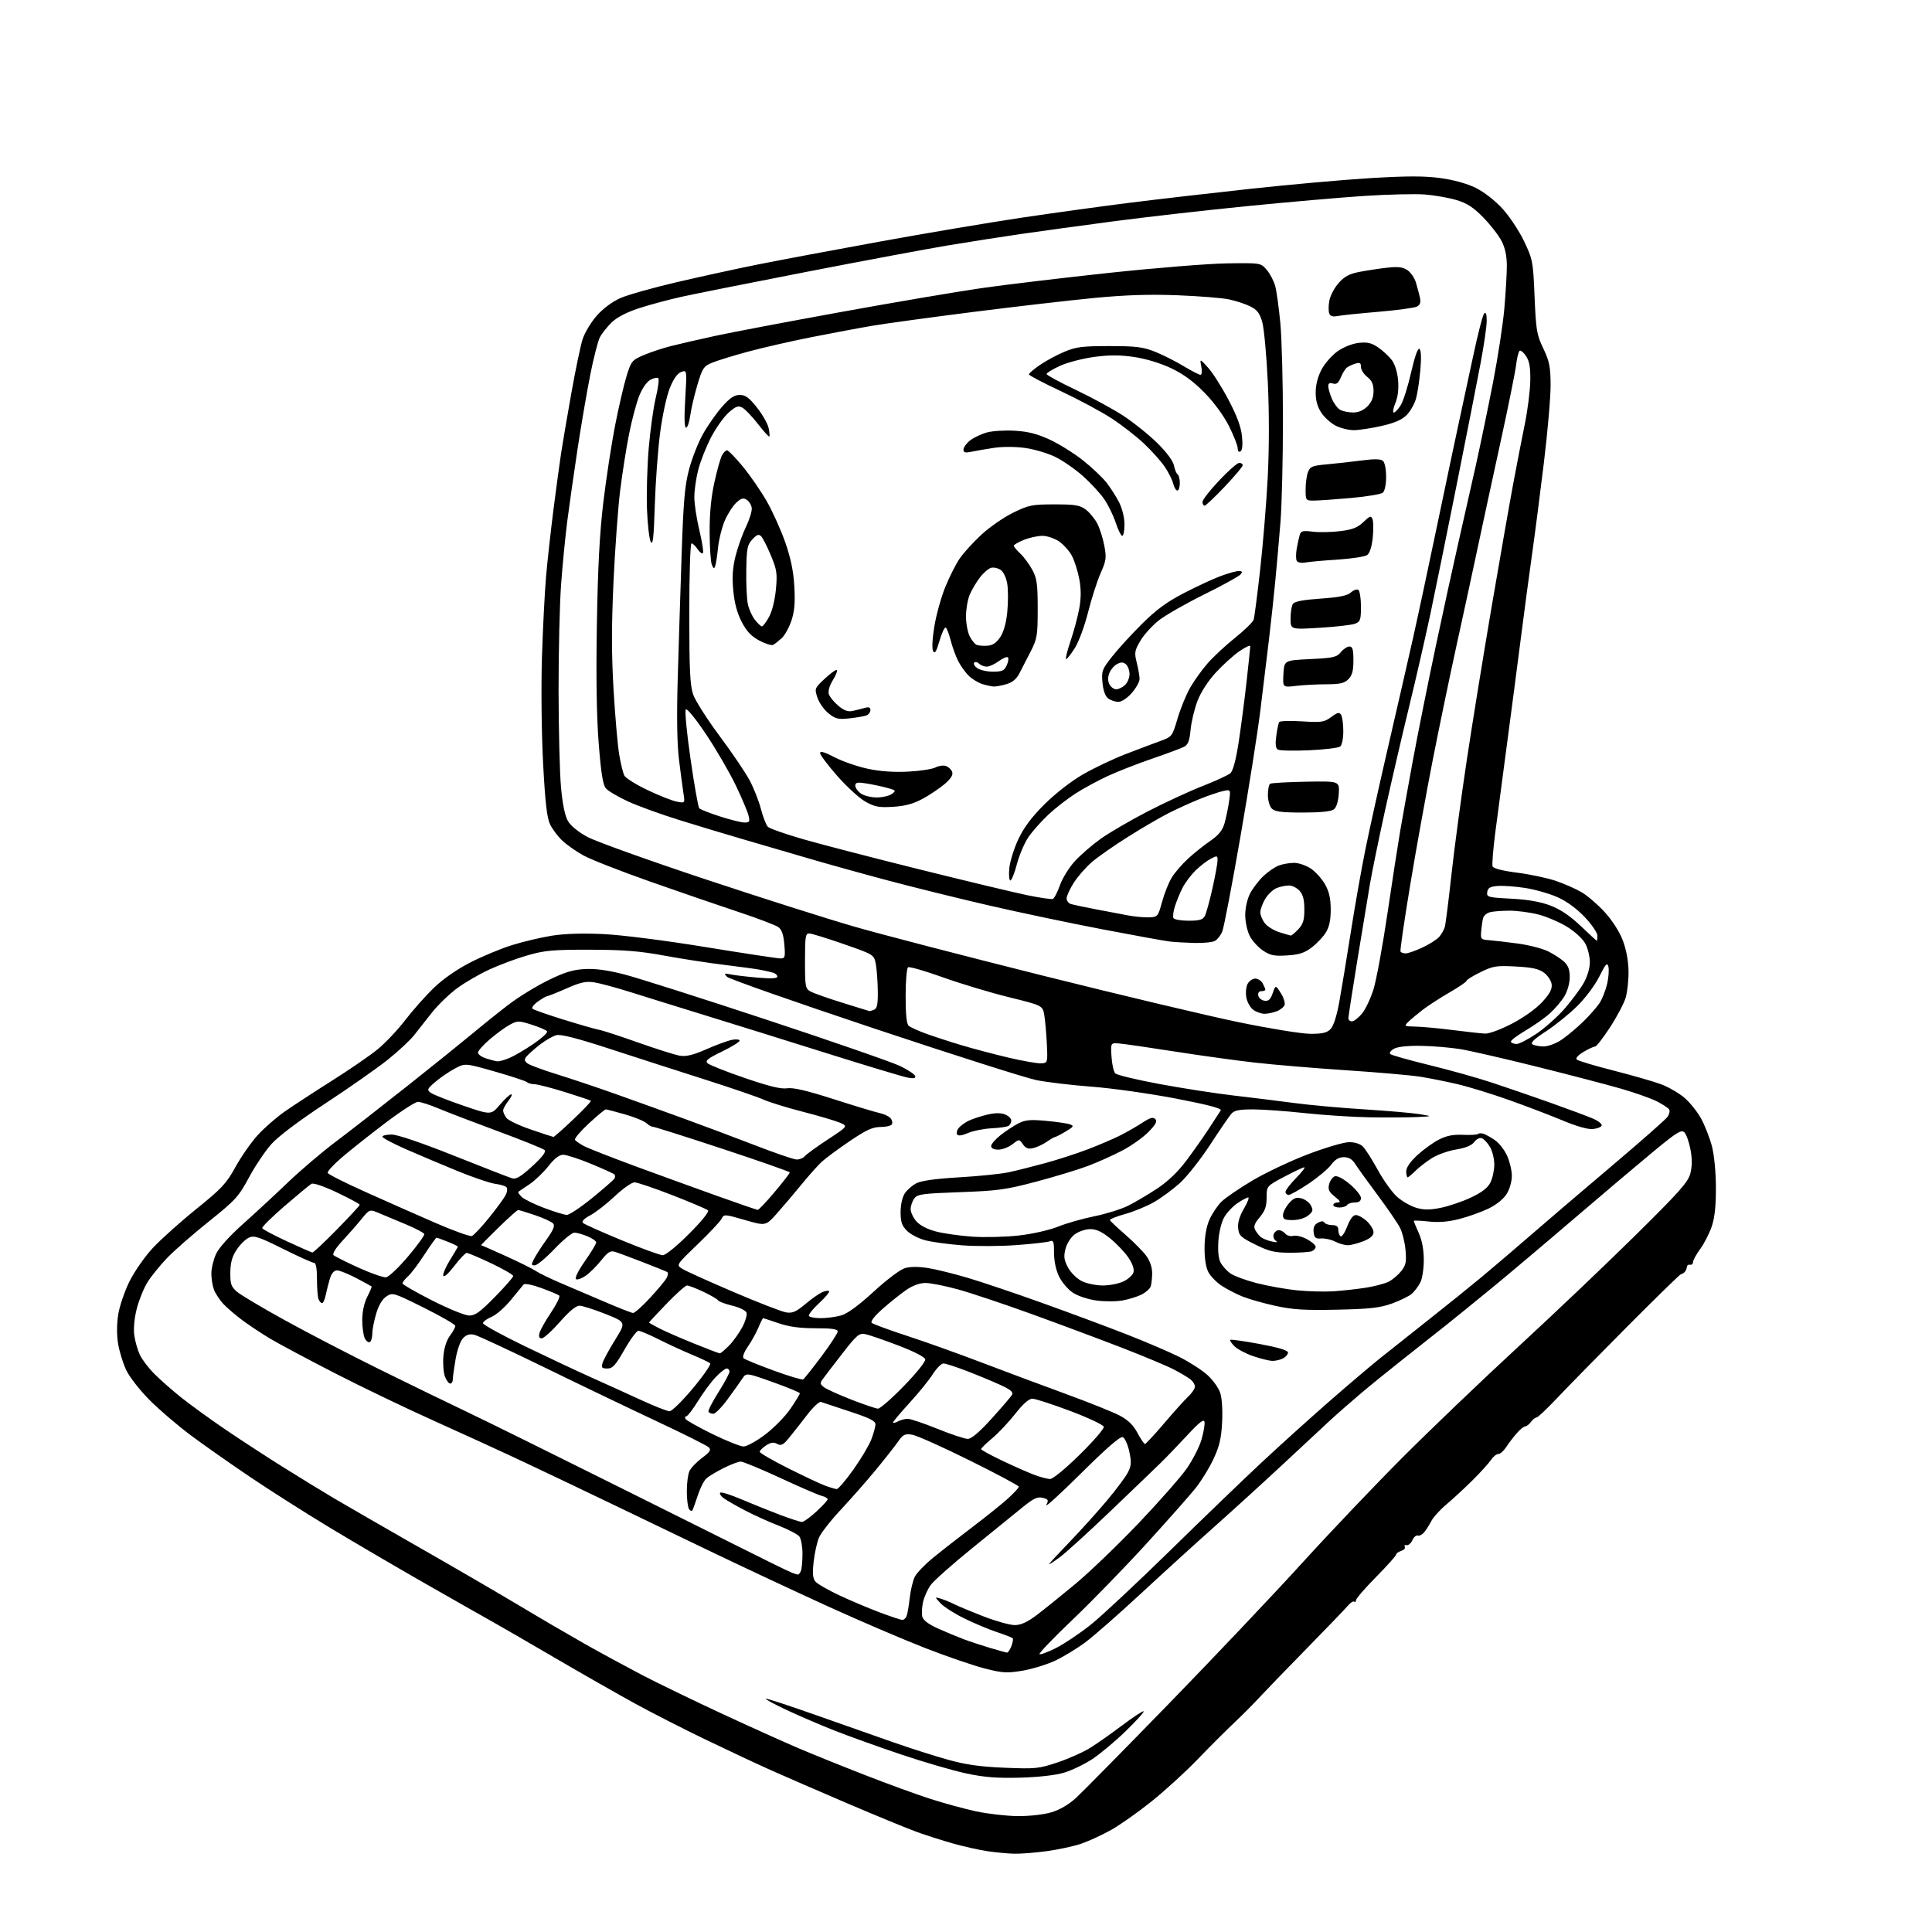 <?xml version="1.0" encoding="UTF-8" standalone="no"?>
<svg 
  version="1.1" 
  xmlns="http://www.w3.org/2000/svg" 
  xmlns:xlink="http://www.w3.org/1999/xlink" 
  xmlns:svg="http://www.w3.org/2000/svg"
  xmlns:rdf="http://www.w3.org/1999/02/22-rdf-syntax-ns#"
  xmlns:cc="http://creativecommons.org/ns#"
  xmlns:dc="http://purl.org/dc/elements/1.1/"
  viewBox="0 0 768 768"
  width="768"
  height="768"
>
<style>svg {background-color: white; }</style>"
<path stroke="none" fill="black" fill-rule="evenodd" d="M403.09,736.88C400.57,736.81 395.87,736.37 392.65,735.90C389.43,735.43 383.35,734.08 379.15,732.91C374.94,731.73 368.41,729.65 364.62,728.29C360.84,726.93 348.47,721.84 337.12,716.99C325.78,712.14 312.00,706.16 306.50,703.70C301.00,701.24 289.37,695.79 280.65,691.59C271.93,687.39 259.33,680.96 252.65,677.31C245.97,673.66 231.50,665.41 220.50,658.98C209.50,652.55 198.47,646.17 196.00,644.80C193.53,643.43 181.82,636.79 170.00,630.04C158.18,623.29 140.74,613.08 131.26,607.36C121.78,601.64 107.60,592.63 99.76,587.35C91.92,582.06 81.22,574.56 76.00,570.68C70.78,566.79 63.34,560.44 59.48,556.56C55.59,552.65 51.42,547.31 50.15,544.59C48.88,541.88 47.43,537.15 46.93,534.07C46.38,530.62 46.40,526.16 47.00,522.48C47.53,519.19 49.53,513.31 51.45,509.42C53.38,505.52 57.54,499.54 60.72,496.12C63.90,492.70 71.67,485.73 78.00,480.63C88.13,472.46 89.99,470.47 93.58,463.93C95.83,459.84 99.80,454.15 102.40,451.28C105.00,448.41 109.91,444.13 113.31,441.77C116.72,439.40 125.12,433.91 132.00,429.57C138.88,425.23 146.97,419.67 150.00,417.21C153.03,414.76 157.97,409.54 160.98,405.63C163.99,401.71 169.11,395.93 172.35,392.79C176.02,389.23 181.49,385.41 186.87,382.64C191.62,380.20 199.10,377.08 203.50,375.71C207.90,374.33 215.02,372.65 219.32,371.96C224.40,371.14 231.57,370.92 239.82,371.31C247.22,371.67 264.10,373.81 280.37,376.46C295.69,378.96 309.14,381.00 310.24,381.00C312.06,381.00 312.21,380.49 311.79,375.48C311.47,371.57 310.77,369.55 309.42,368.55C308.36,367.78 301.20,365.05 293.50,362.50C285.80,359.95 270.01,354.52 258.40,350.43C246.80,346.34 234.94,341.70 232.05,340.12C229.16,338.54 225.32,335.86 223.53,334.17C221.74,332.48 219.53,329.54 218.63,327.63C217.41,325.07 216.70,318.76 215.89,303.34C215.27,291.61 215.07,273.32 215.43,261.50C215.78,249.95 216.53,235.32 217.08,229.00C217.64,222.68 218.99,210.53 220.08,202.00C221.18,193.47 222.52,183.57 223.07,180.00C223.61,176.43 225.42,165.85 227.08,156.50C228.74,147.15 230.77,137.40 231.60,134.83C232.43,132.26 234.95,128.06 237.21,125.50C239.70,122.67 243.39,119.92 246.60,118.50C249.51,117.21 259.67,114.35 269.19,112.13C278.71,109.91 293.25,106.74 301.50,105.09C309.75,103.44 331.35,99.38 349.50,96.08C367.65,92.77 393.07,88.49 406.00,86.55C418.93,84.62 438.50,81.92 449.50,80.55C460.50,79.17 482.05,76.69 497.38,75.02C512.72,73.36 533.98,71.46 544.64,70.81C559.17,69.93 566.13,69.92 572.47,70.77C577.76,71.48 583.03,72.93 586.55,74.65C589.91,76.30 594.22,79.64 597.25,82.95C600.04,86.00 603.92,91.85 605.87,95.95C609.28,103.13 609.44,103.94 610.02,117.95C610.57,131.22 610.87,133.03 613.48,138.50C615.91,143.60 616.35,145.78 616.39,153.00C616.42,157.68 615.22,171.62 613.71,184.00C612.21,196.38 610.09,212.80 608.99,220.50C607.90,228.20 605.89,243.28 604.52,254.00C603.15,264.73 600.67,283.62 599.02,296.00C597.37,308.38 595.30,324.03 594.42,330.79C593.54,337.55 593.05,343.68 593.32,344.40C593.64,345.23 597.28,346.16 603.08,346.90C608.16,347.55 615.05,349.01 618.37,350.13C621.70,351.25 626.34,353.29 628.68,354.66C631.03,356.03 635.17,359.60 637.90,362.58C640.85,365.81 643.75,370.34 645.06,373.75C646.45,377.37 647.30,381.91 647.36,386.00C647.42,389.57 646.90,394.36 646.22,396.63C645.54,398.90 642.75,404.19 640.01,408.38C637.28,412.57 634.61,416.00 634.08,416.00C633.55,416.00 631.48,416.96 629.49,418.14C627.34,419.41 626.24,420.64 626.77,421.17C627.27,421.67 633.81,423.64 641.31,425.54C648.80,427.45 657.35,429.91 660.30,431.01C663.25,432.11 667.44,434.54 669.61,436.40C671.79,438.26 674.77,442.00 676.25,444.72C677.73,447.43 679.64,452.32 680.50,455.57C681.41,459.06 682.08,465.83 682.10,472.00C682.13,479.31 681.63,484.02 680.46,487.50C679.53,490.25 677.47,494.28 675.89,496.45C674.30,498.62 673.00,500.98 673.00,501.70C673.00,502.41 672.46,502.89 671.80,502.75C671.13,502.61 670.57,503.03 670.55,503.67C670.52,504.31 670.12,505.21 669.67,505.67C669.21,506.12 668.53,506.52 668.17,506.54C667.80,506.56 658.12,516.01 646.65,527.54C635.19,539.07 622.63,551.88 618.74,556.00C614.85,560.12 611.26,563.50 610.75,563.50C610.25,563.50 609.26,564.29 608.56,565.25C607.86,566.21 606.84,567.00 606.31,567.00C605.77,567.00 604.24,568.24 602.92,569.75C601.59,571.26 599.70,573.74 598.73,575.25C597.75,576.76 596.34,578.00 595.59,578.00C594.84,578.00 593.55,579.04 592.71,580.32C591.88,581.59 588.57,585.24 585.36,588.43C582.15,591.61 577.48,595.93 574.98,598.02C572.48,600.11 569.77,603.10 568.97,604.65C568.16,606.20 566.87,608.23 566.10,609.15C565.33,610.07 564.21,610.63 563.60,610.40C562.99,610.16 562.02,610.99 561.46,612.24C560.89,613.48 559.85,614.38 559.14,614.23C558.43,614.07 558.12,614.38 558.44,614.90C558.76,615.43 558.12,616.14 557.01,616.50C555.91,616.85 555.00,617.50 555.00,617.95C555.00,618.40 551.40,622.42 547.00,626.88C542.60,631.34 539.00,635.51 539.00,636.16C539.00,636.81 538.71,637.04 538.35,636.68C537.99,636.33 536.86,637.04 535.82,638.27C534.79,639.50 527.32,647.26 519.22,655.53C511.12,663.79 502.65,672.57 500.38,675.03C498.12,677.49 493.62,682.00 490.38,685.05C487.15,688.10 480.68,694.58 476.00,699.44C471.32,704.30 463.13,711.78 457.78,716.07C452.44,720.36 445.19,725.47 441.68,727.43C438.17,729.40 432.85,731.85 429.86,732.88C426.87,733.91 420.66,735.25 416.05,735.87C411.45,736.49 405.62,736.95 403.09,736.88zM404.57,721.93C409.19,721.97 414.89,721.33 417.91,720.43C421.28,719.43 424.84,717.35 427.75,714.68C430.25,712.38 446.97,695.41 464.90,676.98C482.83,658.54 506.49,633.56 517.47,621.48C528.46,609.39 546.46,590.47 557.47,579.43C568.49,568.39 589.18,548.59 603.45,535.43C617.73,522.27 638.75,502.27 650.16,491.00C667.79,473.59 671.07,469.88 671.96,466.39C672.67,463.57 672.68,460.59 671.98,456.91C671.42,453.95 670.34,450.91 669.57,450.14C668.38,448.95 666.62,450.03 657.41,457.62C651.49,462.51 637.19,474.60 625.63,484.50C614.08,494.40 599.41,506.77 593.03,512.00C586.66,517.23 578.31,524.00 574.47,527.06C570.64,530.12 563.24,535.97 558.03,540.06C552.82,544.15 545.17,550.36 541.03,553.85C536.89,557.35 531.25,562.30 528.49,564.85C525.74,567.41 517.41,575.16 509.99,582.07C502.57,588.98 490.43,600.05 483.00,606.66C475.57,613.27 462.30,625.34 453.50,633.50C444.70,641.65 434.80,650.34 431.50,652.80C428.20,655.26 422.80,658.55 419.50,660.11C416.20,661.66 410.35,663.47 406.50,664.12C400.29,665.16 398.60,665.07 391.50,663.26C387.10,662.14 376.52,658.52 368.00,655.21C359.48,651.90 342.15,644.49 329.50,638.73C316.85,632.97 295.48,622.97 282.00,616.49C268.52,610.02 250.53,601.37 242.00,597.26C233.47,593.15 218.85,586.18 209.50,581.77C200.15,577.36 183.50,569.72 172.50,564.79C161.50,559.86 143.72,551.32 133.00,545.81C122.28,540.29 110.80,534.17 107.50,532.20C104.20,530.23 99.25,526.96 96.50,524.93C93.75,522.89 90.29,519.94 88.81,518.37C87.34,516.79 85.65,514.23 85.06,512.68C84.48,511.14 84.01,508.21 84.02,506.18C84.03,504.16 84.86,500.70 85.87,498.50C87.00,496.03 91.10,491.46 96.60,486.55C101.49,482.18 109.55,474.73 114.50,469.98C119.45,465.23 128.00,457.96 133.50,453.82C139.00,449.69 151.82,439.70 162.00,431.63C172.18,423.56 183.86,414.15 187.97,410.73C192.07,407.30 198.51,402.15 202.28,399.27C206.04,396.39 212.96,392.13 217.65,389.81C224.25,386.54 227.57,385.50 232.34,385.22C236.63,384.98 241.44,385.62 248.16,387.35C253.48,388.72 279.10,396.87 305.09,405.47C331.09,414.06 354.84,422.31 357.89,423.80C360.93,425.28 363.59,427.06 363.79,427.74C364.06,428.64 363.23,428.81 360.83,428.37C359.00,428.03 344.68,423.72 329.00,418.79C313.32,413.86 291.73,407.12 281.00,403.82C270.27,400.52 256.77,396.32 251.00,394.50C245.22,392.68 238.63,390.88 236.34,390.52C232.94,389.98 230.87,390.42 225.17,392.93C221.32,394.62 217.86,396.00 217.49,396.00C217.11,396.00 215.47,396.96 213.83,398.12C212.19,399.29 211.22,400.58 211.67,400.99C212.13,401.41 217.68,403.35 224.00,405.31C230.32,407.28 236.67,409.09 238.10,409.35C239.53,409.60 246.58,411.90 253.77,414.46C260.96,417.01 268.39,419.35 270.27,419.66C272.78,420.06 275.56,419.39 280.80,417.09C284.71,415.37 289.28,413.69 290.95,413.36C292.63,413.02 294.00,413.17 294.00,413.68C294.00,414.19 290.84,416.14 286.99,418.01C281.38,420.72 280.23,421.65 281.24,422.64C281.93,423.31 288.57,425.96 296.00,428.50C305.70,431.83 310.45,432.99 312.88,432.61C315.28,432.24 320.67,433.50 331.38,436.93C339.70,439.60 347.93,442.09 349.68,442.46C351.43,442.83 353.38,443.75 354.02,444.52C354.65,445.29 354.88,446.38 354.53,446.96C354.17,447.53 352.13,448.00 349.98,448.00C346.89,448.00 344.34,449.17 337.79,453.60C333.23,456.69 328.21,460.40 326.63,461.85C325.06,463.31 321.39,467.43 318.48,471.00C315.57,474.57 311.20,479.72 308.78,482.43C304.37,487.36 304.37,487.36 296.10,484.97C287.93,482.61 287.80,482.60 286.80,484.54C286.24,485.62 281.96,490.17 277.29,494.66C268.79,502.82 268.79,502.82 271.15,504.34C272.44,505.18 281.57,509.31 291.43,513.52C301.28,517.74 310.75,521.41 312.46,521.69C315.00,522.10 316.41,521.50 320.04,518.46C322.49,516.41 325.51,514.27 326.75,513.70C327.99,513.14 329.27,512.93 329.58,513.25C329.89,513.56 328.10,515.71 325.59,518.03C323.08,520.34 321.27,522.63 321.57,523.12C321.87,523.60 324.00,524.00 326.31,523.99C328.61,523.99 332.21,523.51 334.30,522.93C336.81,522.24 341.21,519.03 347.30,513.45C352.58,508.60 357.91,504.61 359.81,504.07C361.87,503.48 365.30,503.48 368.93,504.07C372.13,504.58 379.27,506.35 384.80,507.99C390.32,509.63 403.54,514.09 414.17,517.90C424.80,521.71 439.85,527.30 447.60,530.33C455.36,533.35 464.93,537.45 468.88,539.44C472.82,541.42 477.81,544.64 479.97,546.59C482.12,548.54 484.42,551.73 485.06,553.69C485.75,555.78 486.06,560.64 485.81,565.42C485.47,571.85 484.73,574.97 482.34,580.05C480.67,583.60 477.51,588.75 475.31,591.50C473.12,594.25 464.36,604.15 455.85,613.50C447.33,622.85 434.12,636.45 426.49,643.73C418.86,651.00 412.88,657.22 413.21,657.54C413.53,657.87 416.49,656.77 419.79,655.11C423.08,653.44 429.32,649.26 433.64,645.81C437.96,642.35 452.07,629.17 465.00,616.51C477.93,603.84 494.35,588.03 501.50,581.36C508.65,574.69 520.61,563.90 528.07,557.37C535.54,550.84 544.77,543.00 548.57,539.95C552.38,536.90 561.12,529.96 568.00,524.53C574.88,519.11 584.33,511.49 589.00,507.61C593.67,503.72 602.23,496.43 608.00,491.41C613.77,486.38 628.17,474.09 640.00,464.08C651.83,454.08 662.10,445.04 662.84,444.00C663.58,442.95 663.88,441.62 663.52,441.03C663.16,440.45 660.98,439.01 658.68,437.83C656.38,436.66 650.00,434.39 644.50,432.80C639.00,431.21 623.92,427.27 611.00,424.05C598.08,420.83 584.34,417.67 580.48,417.04C576.62,416.41 569.65,415.83 564.98,415.74C559.63,415.65 555.63,416.07 554.14,416.89C552.85,417.60 552.17,418.55 552.64,418.99C553.11,419.44 560.02,421.39 568.00,423.34C575.98,425.28 587.23,428.43 593.00,430.34C598.77,432.24 609.35,435.88 616.50,438.42C623.65,440.96 631.20,443.78 633.28,444.68C635.36,445.59 636.90,446.82 636.70,447.41C636.51,448.01 634.93,448.64 633.19,448.81C631.24,449.01 626.72,447.73 621.27,445.45C616.45,443.43 606.88,439.77 600.00,437.32C593.12,434.87 583.85,432.02 579.39,430.98C574.93,429.93 568.27,428.60 564.59,428.01C560.91,427.43 547.69,426.27 535.20,425.45C522.72,424.63 506.43,423.26 499.00,422.42C491.57,421.58 477.18,419.60 467.00,418.00C456.82,416.41 446.93,414.97 445.00,414.81C441.50,414.50 441.50,414.50 441.84,420.00C442.02,423.02 442.70,426.03 443.34,426.69C443.98,427.34 451.93,429.25 461.00,430.93C470.07,432.62 483.35,434.67 490.50,435.50C497.65,436.32 508.45,437.66 514.50,438.47C520.55,439.28 533.15,440.42 542.50,441.00C551.85,441.59 561.75,442.45 564.50,442.92C569.50,443.76 569.50,443.76 563.00,444.05C559.42,444.20 551.10,444.25 544.50,444.15C537.90,444.05 526.33,443.30 518.79,442.49C511.25,441.67 501.92,441.00 498.04,441.00C492.58,441.00 490.66,441.39 489.47,442.75C488.63,443.71 484.81,449.29 480.98,455.15C477.16,461.00 471.74,467.85 468.94,470.36C466.14,472.88 461.52,476.27 458.68,477.90C455.83,479.52 450.68,481.64 447.22,482.60C443.77,483.56 441.07,484.65 441.22,485.03C441.38,485.41 444.14,488.02 447.37,490.83C450.60,493.64 454.31,497.39 455.62,499.16C457.12,501.20 458.00,503.76 458.00,506.11C458.00,508.16 457.72,510.56 457.38,511.46C457.04,512.35 455.46,513.75 453.87,514.57C452.27,515.39 448.88,516.46 446.32,516.93C443.76,517.41 439.02,517.43 435.74,516.96C432.38,516.49 428.32,515.12 426.39,513.81C424.51,512.54 422.08,509.67 420.99,507.43C419.77,504.94 419.00,501.32 419.00,498.08C419.00,493.53 418.76,492.88 417.32,493.43C416.39,493.79 410.43,494.47 404.07,494.94C397.71,495.42 388.00,495.46 382.50,495.04C377.00,494.62 370.37,493.71 367.77,493.02C365.17,492.34 361.91,490.64 360.52,489.25C358.51,487.24 358.00,485.73 358.00,481.83C358.00,478.96 358.68,475.89 359.65,474.41C360.56,473.03 362.64,471.20 364.28,470.36C366.25,469.34 372.04,468.54 381.38,468.00C389.14,467.55 397.98,466.64 401.00,465.99C404.02,465.34 410.55,463.70 415.50,462.35C420.45,461.00 428.10,458.52 432.49,456.84C436.89,455.16 442.71,452.66 445.44,451.28C448.17,449.89 452.13,447.62 454.24,446.22C457.16,444.29 458.36,443.96 459.24,444.84C460.12,445.72 459.47,446.96 456.53,449.97C454.40,452.15 449.70,455.48 446.08,457.38C442.46,459.28 436.35,462.02 432.50,463.47C428.65,464.92 419.43,467.73 412.00,469.70C399.94,472.91 396.70,473.36 381.67,473.90C366.56,474.44 364.69,474.70 363.42,476.44C362.64,477.51 362.00,479.40 362.00,480.64C362.00,481.87 363.01,484.05 364.25,485.48C365.64,487.08 368.60,488.63 372.00,489.52C375.02,490.32 381.55,491.25 386.50,491.59C391.45,491.93 399.79,491.72 405.03,491.13C410.42,490.51 417.14,488.99 420.53,487.63C423.81,486.30 430.32,484.44 435.00,483.49C439.68,482.55 445.75,480.65 448.50,479.27C451.25,477.89 456.43,474.83 460.00,472.46C464.27,469.64 468.25,465.82 471.62,461.33C474.43,457.57 478.50,451.80 480.65,448.50C482.81,445.20 484.88,442.00 485.27,441.38C485.74,440.61 480.09,439.13 467.23,436.66C456.93,434.69 441.98,432.58 434.00,431.98C426.02,431.37 416.12,430.20 412.00,429.37C407.88,428.53 378.85,419.30 347.50,408.84C316.15,398.38 289.82,389.14 289.00,388.29C287.66,386.92 287.81,386.82 290.50,387.36C292.15,387.69 296.99,388.26 301.25,388.63C306.55,389.09 309.00,388.95 309.00,388.22C309.00,387.62 308.21,386.91 307.25,386.64C306.29,386.37 304.15,385.88 302.50,385.55C300.85,385.22 294.32,384.33 288.00,383.56C281.68,382.80 270.88,381.13 264.00,379.86C254.16,378.05 247.88,377.55 234.50,377.53C219.70,377.50 216.48,377.80 209.60,379.79C205.26,381.04 198.45,383.58 194.48,385.42C190.50,387.25 184.75,390.60 181.69,392.86C178.64,395.11 174.20,399.39 171.82,402.37C169.45,405.35 166.22,409.43 164.66,411.45C163.10,413.47 158.37,417.87 154.16,421.24C149.95,424.60 138.84,432.39 129.47,438.54C119.06,445.37 110.70,451.66 107.96,454.71C105.49,457.45 101.45,463.44 98.99,468.03C94.84,475.73 93.62,477.06 83.00,485.57C76.67,490.63 69.19,497.18 66.36,500.13C63.54,503.09 60.04,507.42 58.59,509.77C57.13,512.12 55.24,516.82 54.37,520.22C53.40,523.99 53.02,528.10 53.38,530.78C53.71,533.19 54.71,536.70 55.60,538.58C56.49,540.45 59.08,543.86 61.36,546.14C63.64,548.42 68.42,552.64 72.00,555.50C75.58,558.36 83.45,564.07 89.50,568.19C95.55,572.30 105.90,579.05 112.50,583.18C119.10,587.31 128.32,592.96 133.00,595.73C137.68,598.49 152.71,607.16 166.40,614.98C180.10,622.80 198.07,633.25 206.34,638.20C214.61,643.16 226.36,650.02 232.44,653.46C238.52,656.90 248.68,662.41 255.00,665.72C261.32,669.02 275.73,676.00 287.00,681.23C298.27,686.46 312.00,692.64 317.50,694.98C323.00,697.32 334.73,702.06 343.58,705.51C352.42,708.97 364.12,713.24 369.58,715.00C375.03,716.77 383.32,719.03 388.00,720.04C392.68,721.04 400.13,721.89 404.57,721.93zM405.50,706.65C396.27,706.90 391.31,706.50 384.00,704.95C378.77,703.83 367.07,700.42 358.00,697.36C348.93,694.30 337.04,690.03 331.59,687.87C326.13,685.72 317.70,682.09 312.83,679.81C307.97,677.54 304.17,675.49 304.39,675.27C304.61,675.05 313.28,677.87 323.65,681.53C334.02,685.19 348.12,690.16 355.00,692.56C361.88,694.97 371.77,698.12 377.00,699.56C384.09,701.52 389.80,702.32 399.50,702.71C411.70,703.20 412.99,703.07 420.50,700.55C424.90,699.07 430.75,696.45 433.50,694.72C436.25,693.00 442.02,688.93 446.32,685.69C450.62,682.46 454.35,680.02 454.62,680.28C454.88,680.55 451.68,684.08 447.51,688.13C443.34,692.18 437.37,697.18 434.25,699.24C431.12,701.30 426.08,703.73 423.03,704.65C419.62,705.68 412.91,706.44 405.50,706.65zM400.27,656.93C400.70,656.97 401.50,655.81 402.05,654.36C402.60,652.91 402.83,651.49 402.55,651.21C402.26,650.93 399.44,649.84 396.27,648.78C393.10,647.73 387.29,645.29 383.37,643.37C379.44,641.45 375.17,638.72 373.87,637.31C371.50,634.75 371.50,634.75 374.00,635.50C375.38,635.92 377.78,636.91 379.35,637.70C380.92,638.50 386.19,640.69 391.06,642.58C395.94,644.46 401.47,646.00 403.36,646.00C405.80,646.00 408.30,644.87 411.97,642.12C414.81,639.98 421.77,634.38 427.44,629.67C433.11,624.95 444.44,614.08 452.60,605.51C460.77,596.94 469.40,587.13 471.77,583.72C474.14,580.32 476.77,575.16 477.61,572.26C478.46,569.36 478.99,566.20 478.81,565.25C478.56,563.95 476.81,565.29 471.99,570.50C468.42,574.35 463.70,579.26 461.50,581.41C459.30,583.57 450.30,592.21 441.50,600.63C432.70,609.05 423.59,617.34 421.25,619.05C418.91,620.77 417.00,622.01 417.00,621.80C417.00,621.60 420.67,617.62 425.16,612.97C429.64,608.31 436.33,600.90 440.02,596.50C443.71,592.10 447.47,587.06 448.37,585.30C449.73,582.62 449.82,581.26 448.90,576.98C448.30,574.17 447.13,571.60 446.31,571.29C445.31,570.90 439.83,575.65 429.80,585.61C421.54,593.80 415.29,599.50 415.91,598.27C416.92,596.30 416.76,595.98 414.48,595.41C412.42,594.89 410.86,595.62 406.54,599.13C403.58,601.53 394.62,608.81 386.62,615.29C378.62,621.77 371.11,628.45 369.92,630.12C368.73,631.79 367.38,634.81 366.92,636.83C366.47,638.85 366.33,641.47 366.63,642.65C366.99,644.08 369.10,645.67 372.96,647.40C376.15,648.83 380.72,650.73 383.13,651.63C385.53,652.53 390.20,654.07 393.50,655.06C396.80,656.05 399.85,656.89 400.27,656.93zM358.64,643.94C359.27,643.97 360.06,643.29 360.39,642.41C360.73,641.54 361.29,638.28 361.64,635.16C361.99,632.05 362.90,628.27 363.65,626.78C364.41,625.28 367.65,621.90 370.87,619.28C374.08,616.65 381.16,611.12 386.59,607.00C392.03,602.88 398.39,597.76 400.74,595.62C403.08,593.49 405.00,591.41 405.00,590.99C405.00,590.58 396.22,585.88 385.48,580.56C374.75,575.23 364.47,570.63 362.63,570.33C359.69,569.85 359.01,570.19 356.94,573.14C355.65,574.99 351.65,580.07 348.05,584.43C344.45,588.79 338.22,595.87 334.21,600.16C330.19,604.45 326.29,609.45 325.53,611.28C324.77,613.10 323.83,617.38 323.44,620.79C322.92,625.42 323.09,627.41 324.12,628.67C324.88,629.59 329.12,632.05 333.54,634.12C337.97,636.20 345.17,639.25 349.54,640.89C353.92,642.54 358.01,643.91 358.64,643.94zM317.14,625.92C317.50,625.96 318.06,625.29 318.39,624.42C318.73,623.55 319.00,620.48 319.00,617.61C319.00,614.73 318.44,611.66 317.75,610.78C317.06,609.90 313.35,607.96 309.50,606.46C305.65,604.97 299.57,602.22 296.00,600.34C292.43,598.47 288.63,596.28 287.57,595.48C286.51,594.68 285.94,593.72 286.30,593.36C286.66,593.00 290.46,594.19 294.73,596.01C299.00,597.82 305.88,600.59 310.00,602.15C314.12,603.71 318.07,604.99 318.77,605.00C319.47,605.00 322.06,603.14 324.52,600.87C326.99,598.60 329.00,596.40 329.00,595.98C329.00,595.56 327.91,594.94 326.59,594.61C325.26,594.28 317.87,591.08 310.16,587.50C302.45,583.93 295.38,581.00 294.46,581.00C293.54,581.00 290.48,582.16 287.65,583.58C284.82,585.00 281.73,586.85 280.79,587.70C279.85,588.54 278.33,591.54 277.41,594.37C276.49,597.19 275.51,599.89 275.24,600.36C274.97,600.83 274.36,600.60 273.89,599.86C273.42,599.11 273.02,595.93 273.02,592.80C273.01,589.66 273.48,586.06 274.06,584.80C274.64,583.53 276.90,581.17 279.07,579.55C282.25,577.18 282.78,576.35 281.76,575.34C281.07,574.66 271.73,569.98 261.00,564.95C250.28,559.92 230.20,550.29 216.39,543.54C202.58,536.80 190.10,530.99 188.65,530.63C186.78,530.16 185.49,530.51 184.14,531.86C183.04,532.96 181.78,536.45 181.12,540.21C180.51,543.76 180.00,547.41 180.00,548.33C180.00,549.25 179.54,550.00 178.98,550.00C178.41,550.00 177.47,548.76 176.89,547.25C176.30,545.74 176.01,542.12 176.25,539.22C176.51,535.91 177.48,532.85 178.83,531.01C180.03,529.40 181.00,527.63 181.00,527.07C181.00,526.52 175.40,523.28 168.57,519.88C156.45,513.84 156.07,513.73 153.61,515.34C151.98,516.41 150.53,518.84 149.54,522.18C148.69,525.03 148.00,528.60 148.00,530.12C148.00,531.64 147.57,533.15 147.05,533.47C146.53,533.79 145.63,533.17 145.05,532.09C144.47,531.01 144.00,527.72 144.00,524.78C144.00,521.41 144.74,517.98 145.98,515.53C147.08,513.39 147.86,511.53 147.72,511.39C147.59,511.26 144.85,509.76 141.64,508.07C138.43,506.38 134.98,505.00 133.98,505.00C132.79,505.00 131.80,506.14 131.15,508.25C130.60,510.04 129.85,512.96 129.49,514.75C129.13,516.54 128.47,518.00 128.03,518.00C127.58,518.00 126.94,517.29 126.61,516.42C126.27,515.55 126.00,511.95 126.00,508.42C126.00,504.22 125.60,502.00 124.84,502.00C124.21,502.00 118.66,499.50 112.51,496.44C102.83,491.62 101.02,491.03 98.92,491.99C97.59,492.60 95.40,494.76 94.06,496.80C92.27,499.51 91.60,501.93 91.56,505.83C91.51,510.42 91.88,511.49 94.19,513.48C95.66,514.75 104.21,519.84 113.19,524.79C122.16,529.74 138.95,538.46 150.50,544.17C162.05,549.87 177.57,557.42 185.00,560.95C192.43,564.47 221.00,578.59 248.50,592.31C276.00,606.04 301.88,618.94 306.00,620.98C310.12,623.02 314.18,624.95 315.00,625.27C315.82,625.58 316.79,625.88 317.14,625.92zM332.59,591.93C333.19,591.97 336.16,588.51 339.19,584.25C342.22,579.99 345.44,574.58 346.35,572.23C347.26,569.88 348.00,567.16 348.00,566.19C348.00,564.84 345.62,563.65 337.75,561.08C332.11,559.23 326.97,557.53 326.33,557.29C325.69,557.05 323.32,559.25 321.06,562.17C318.81,565.10 315.59,569.19 313.92,571.25C311.37,574.41 310.57,574.84 308.95,573.97C307.50,573.20 306.39,573.35 304.51,574.59C303.13,575.49 302.00,576.62 302.00,577.11C302.00,577.59 307.06,580.52 313.25,583.63C319.44,586.73 326.07,589.85 328.00,590.57C329.93,591.28 331.99,591.89 332.59,591.93zM417.39,587.93C418.49,587.97 423.39,583.96 429.17,578.28C434.61,572.94 438.94,567.94 438.78,567.18C438.63,566.42 432.65,563.60 425.50,560.91C418.35,558.22 411.55,556.01 410.40,556.01C409.01,556.00 406.68,558.05 403.57,562.02C400.97,565.33 396.85,569.70 394.42,571.73C391.99,573.76 390.00,575.70 390.00,576.05C390.00,576.39 393.94,578.53 398.75,580.81C403.56,583.09 409.30,585.61 411.50,586.41C413.70,587.21 416.35,587.89 417.39,587.93zM295.60,575.00C296.86,575.00 300.72,572.86 304.19,570.24C307.66,567.62 312.17,563.01 314.22,559.99C316.27,556.97 317.95,554.22 317.97,553.88C317.99,553.54 313.19,551.55 307.32,549.46C296.64,545.65 296.64,545.65 295.07,548.04C294.21,549.35 291.59,553.03 289.25,556.21C286.92,559.40 284.35,562.00 283.56,562.00C282.77,562.00 281.90,561.65 281.64,561.22C281.37,560.80 283.14,557.31 285.57,553.47C287.99,549.64 289.98,545.94 289.99,545.25C289.99,544.56 289.49,544.00 288.87,544.00C288.25,544.00 286.24,545.58 284.42,547.52C282.59,549.45 279.44,553.73 277.41,557.02C275.38,560.31 273.30,563.00 272.80,563.00C272.29,563.00 272.18,563.49 272.55,564.09C272.92,564.68 277.75,567.38 283.27,570.09C288.80,572.79 294.35,575.00 295.60,575.00zM455.14,574.00C455.49,574.00 458.94,570.29 462.80,565.75C466.66,561.21 470.98,556.41 472.41,555.08C473.83,553.74 475.00,551.99 475.00,551.19C475.00,550.38 474.21,549.10 473.25,548.34C472.29,547.57 469.36,545.83 466.74,544.45C464.12,543.08 454.90,539.21 446.24,535.85C437.58,532.50 421.37,526.44 410.22,522.40C399.07,518.36 385.79,513.92 380.72,512.53C375.65,511.14 369.88,510.00 367.90,510.00C365.61,510.00 362.84,511.00 360.29,512.75C358.08,514.26 353.87,517.63 350.92,520.23C347.61,523.16 345.94,525.31 346.53,525.86C347.07,526.35 353.35,528.66 360.50,531.00C367.65,533.33 380.93,538.08 390.00,541.54C399.07,545.00 414.15,550.63 423.50,554.05C432.85,557.46 442.60,561.38 445.17,562.75C448.46,564.50 450.53,566.53 452.17,569.62C453.45,572.03 454.79,574.00 455.14,574.00zM384.68,571.98C386.15,571.99 389.25,569.37 394.17,563.94C398.19,559.51 401.84,555.24 402.29,554.45C402.89,553.37 401.73,552.39 397.61,550.51C394.60,549.13 388.63,546.65 384.34,545.00C380.05,543.35 375.86,542.00 375.02,542.00C374.19,542.00 372.29,543.92 370.80,546.25C369.32,548.59 365.16,553.72 361.55,557.66C357.95,561.60 355.00,565.10 355.00,565.45C355.00,565.79 355.87,565.60 356.93,565.04C358.00,564.47 359.76,564.00 360.84,564.00C361.92,564.00 367.24,565.79 372.65,567.98C378.07,570.17 383.48,571.97 384.68,571.98zM266.16,561.00C267.08,561.00 271.26,556.88 275.46,551.85C279.66,546.82 282.74,542.36 282.30,541.94C281.86,541.53 278.57,539.97 275.00,538.48C271.43,536.99 265.47,534.25 261.77,532.38C258.08,530.52 254.48,529.00 253.77,529.01C253.07,529.02 250.58,532.39 248.23,536.51C244.67,542.75 243.54,544.00 241.41,544.00C239.24,544.00 238.96,543.67 239.55,541.75C239.92,540.51 242.18,536.37 244.56,532.54C248.88,525.58 248.88,525.58 240.69,522.33C236.19,520.54 231.54,519.06 230.37,519.04C228.98,519.01 226.28,521.24 222.54,525.50C219.40,529.08 216.16,532.00 215.35,532.00C214.29,532.00 214.05,531.36 214.51,529.75C214.86,528.51 216.94,524.85 219.13,521.60C221.31,518.36 222.74,515.39 222.30,515.01C221.86,514.62 218.66,513.28 215.19,512.01C211.61,510.71 208.56,510.10 208.13,510.61C207.71,511.10 205.43,513.88 203.06,516.79C200.69,519.70 197.23,522.71 195.37,523.49C193.52,524.26 192.00,525.39 192.00,526.00C192.00,526.60 199.54,530.74 208.75,535.20C217.96,539.65 229.78,545.20 235.00,547.54C240.22,549.87 249.00,553.85 254.50,556.38C260.00,558.92 265.25,560.99 266.16,561.00zM349.00,559.96C349.82,559.98 354.47,555.93 359.31,550.95C364.23,545.90 367.99,541.22 367.81,540.36C367.62,539.43 363.33,537.23 357.00,534.82C351.23,532.62 345.32,530.59 343.87,530.31C341.54,529.87 340.50,530.75 334.87,538.02C331.37,542.54 327.87,547.10 327.11,548.15C325.88,549.83 325.94,550.24 327.61,551.48C328.65,552.25 333.55,554.47 338.50,556.40C343.45,558.33 348.18,559.93 349.00,559.96zM319.27,548.33C319.71,548.06 322.97,543.95 326.53,539.20C330.09,534.44 333.00,529.97 333.00,529.27C333.00,528.34 330.65,528.00 324.16,528.00C317.92,528.00 313.60,527.41 309.50,526.00C306.30,524.90 303.54,524.00 303.36,524.00C303.18,524.00 302.32,525.69 301.47,527.75C300.61,529.81 298.73,533.20 297.29,535.29C295.75,537.52 295.05,539.43 295.59,539.93C296.09,540.40 301.45,542.59 307.49,544.80C313.54,547.01 318.84,548.60 319.27,548.33zM505.82,540.97C504.54,540.95 501.09,540.10 498.15,539.09C495.20,538.07 491.85,536.30 490.70,535.15C489.55,534.00 488.81,532.86 489.06,532.61C489.30,532.37 494.56,533.11 500.75,534.26C508.18,535.64 512.00,536.79 512.00,537.64C512.00,538.35 511.13,539.40 510.07,539.96C509.00,540.53 507.09,540.99 505.82,540.97zM286.13,537.98C286.48,537.99 288.13,536.60 289.80,534.90C291.47,533.19 293.85,529.88 295.08,527.55C296.32,525.22 297.07,522.62 296.74,521.77C296.42,520.93 293.87,519.69 291.07,519.02C288.28,518.35 285.74,517.40 285.44,516.90C285.13,516.41 282.50,514.88 279.60,513.50C276.69,512.13 273.77,511.00 273.12,511.00C272.47,511.00 268.80,514.26 264.97,518.25C261.13,522.23 258.00,525.60 258.00,525.73C258.00,525.85 259.88,526.92 262.17,528.09C264.46,529.26 270.65,531.96 275.92,534.09C281.19,536.22 285.78,537.97 286.13,537.98zM186.47,522.95C188.87,522.99 190.82,521.58 196.72,515.57C200.72,511.49 204.00,507.74 204.00,507.24C204.00,506.74 200.06,504.46 195.23,502.17C190.41,499.87 186.03,498.03 185.48,498.06C184.94,498.09 182.73,500.43 180.57,503.27C178.31,506.22 176.46,507.87 176.21,507.14C175.98,506.44 177.19,503.61 178.89,500.86C180.60,498.12 182.00,495.72 182.00,495.54C182.00,495.36 180.19,494.49 177.98,493.61C175.77,492.72 173.77,492.00 173.53,492.00C173.29,492.00 171.12,495.04 168.70,498.75C166.28,502.46 163.34,506.36 162.15,507.40C160.97,508.45 160.00,509.69 160.00,510.15C160.00,510.61 165.29,513.66 171.75,516.94C178.21,520.22 184.83,522.92 186.47,522.95zM251.64,521.93C252.27,521.97 255.30,519.28 258.38,515.95C261.46,512.63 264.43,509.06 264.99,508.02C265.55,506.97 265.67,505.91 265.25,505.66C264.84,505.41 260.45,503.64 255.50,501.72C250.55,499.80 245.54,497.94 244.36,497.59C242.67,497.07 241.55,497.78 239.04,500.95C237.29,503.16 234.55,505.90 232.94,507.04C231.33,508.19 229.55,508.84 228.98,508.49C228.37,508.11 229.79,505.23 232.47,501.38C234.96,497.82 237.00,494.45 237.00,493.90C237.00,493.35 235.44,492.25 233.53,491.45C231.62,490.65 229.28,490.00 228.32,490.00C227.36,490.00 223.79,492.93 220.39,496.50C216.99,500.07 213.47,503.00 212.58,503.00C211.12,503.00 211.10,502.72 212.39,500.25C213.19,498.74 215.43,495.28 217.38,492.56C219.93,489.00 220.64,487.27 219.90,486.38C219.33,485.70 216.11,484.21 212.74,483.07C209.37,481.93 206.32,481.00 205.97,481.00C205.61,481.00 202.09,484.15 198.14,488.00C194.19,491.85 191.09,495.00 191.26,495.00C191.43,495.00 195.82,496.93 201.03,499.29C206.24,501.64 211.63,504.33 213.01,505.24C214.39,506.16 218.89,508.34 223.01,510.09C227.13,511.84 235.00,515.20 240.50,517.56C246.00,519.92 251.01,521.89 251.64,521.93zM531.50,520.62C518.59,520.90 513.86,520.61 507.00,519.10C502.32,518.07 496.48,516.42 494.00,515.43C491.52,514.44 487.78,512.51 485.68,511.14C483.59,509.77 481.17,507.30 480.32,505.64C479.33,503.74 478.79,500.15 478.83,495.84C478.87,491.42 479.56,487.54 480.80,484.77C481.85,482.42 483.98,479.24 485.54,477.70C487.10,476.15 492.68,472.35 497.94,469.23C503.20,466.12 513.12,461.43 520.00,458.81C526.88,456.20 534.19,454.04 536.25,454.03C538.56,454.01 540.69,454.69 541.80,455.80C542.79,456.79 545.46,460.99 547.74,465.14C550.02,469.29 553.47,474.09 555.42,475.80C557.37,477.51 560.76,479.45 562.94,480.10C565.99,481.01 568.27,481.02 572.69,480.13C575.86,479.50 581.25,477.67 584.66,476.07C588.96,474.06 591.34,472.24 592.43,470.13C593.29,468.47 594.00,465.23 594.00,462.95C594.00,460.67 593.24,457.52 592.30,455.94C591.37,454.36 589.93,452.80 589.09,452.48C588.22,452.15 586.93,452.77 586.03,453.97C584.99,455.35 582.60,456.33 578.82,456.95C575.71,457.45 571.37,459.00 569.17,460.39C566.98,461.78 564.03,464.06 562.63,465.46C561.24,466.86 559.85,468.00 559.55,468.00C559.25,468.00 559.00,466.93 559.00,465.63C559.00,464.10 560.58,461.80 563.40,459.20C565.82,456.97 569.69,454.18 571.99,453.00C575.04,451.45 577.67,450.93 581.58,451.11C584.54,451.25 587.25,451.09 587.58,450.75C587.92,450.41 588.94,450.41 589.85,450.73C590.76,451.06 592.79,452.22 594.37,453.31C595.94,454.41 598.07,457.15 599.09,459.40C600.12,461.66 600.97,465.25 600.98,467.38C600.99,469.59 600.11,472.70 598.95,474.58C597.69,476.61 594.87,478.89 591.70,480.43C588.84,481.81 583.60,483.68 580.06,484.58C575.61,485.71 571.82,486.01 567.81,485.56C564.61,485.20 562.00,485.10 562.00,485.34C562.00,485.58 562.89,487.74 563.98,490.14C565.27,492.98 565.96,496.70 565.98,500.80C565.99,504.28 565.37,508.31 564.60,509.80C563.83,511.29 562.34,513.29 561.28,514.24C560.23,515.20 556.69,516.95 553.43,518.13C548.52,519.90 544.74,520.33 531.50,520.62zM530.00,513.31C533.58,513.08 539.38,512.44 542.91,511.89C546.44,511.34 550.56,510.25 552.07,509.46C553.59,508.68 555.81,506.79 557.02,505.27C558.87,502.94 559.13,501.62 558.72,496.91C558.44,493.84 557.45,489.83 556.50,488.01C555.56,486.19 551.58,480.38 547.65,475.10C543.72,469.82 539.72,464.26 538.76,462.75C537.54,460.81 536.20,460.00 534.20,460.00C532.22,460.00 530.71,460.90 529.16,463.00C527.94,464.65 523.92,468.02 520.23,470.50C516.54,472.97 512.95,475.00 512.26,475.00C511.57,475.00 511.00,474.45 511.00,473.79C511.00,473.12 512.89,470.65 515.21,468.29C517.52,465.93 518.99,464.01 518.46,464.03C517.93,464.05 514.35,465.74 510.50,467.78C503.50,471.50 503.50,471.50 503.50,476.06C503.50,479.57 502.87,481.36 500.75,483.88C498.67,486.35 498.24,487.57 498.95,488.90C499.47,489.87 500.48,491.15 501.20,491.75C501.92,492.35 503.86,493.14 505.51,493.50C507.60,493.96 508.08,493.87 507.10,493.18C506.34,492.64 505.99,491.48 506.32,490.60C506.66,489.72 507.57,489.00 508.35,489.00C509.12,489.00 510.28,489.63 510.91,490.40C511.55,491.16 512.98,491.56 514.09,491.27C515.20,490.98 517.65,491.58 519.55,492.60C521.45,493.62 523.00,494.98 523.00,495.62C523.00,496.26 522.29,497.06 521.42,497.39C520.55,497.73 516.61,497.99 512.67,497.98C506.63,497.96 504.48,497.44 499.00,494.73C493.17,491.83 492.47,491.16 492.18,488.20C491.97,486.01 492.74,483.41 494.48,480.45C495.91,478.00 496.68,476.00 496.19,476.00C495.70,476.00 493.79,477.01 491.95,478.25C490.11,479.49 487.74,481.99 486.69,483.80C485.57,485.71 484.58,489.69 484.33,493.30C484.06,497.26 484.37,500.37 485.20,501.90C485.92,503.23 487.62,505.13 489.00,506.14C490.38,507.15 495.10,508.91 499.50,510.05C503.90,511.18 511.10,512.47 515.50,512.92C519.90,513.36 526.42,513.54 530.00,513.31zM438.35,511.00C441.02,511.00 444.71,510.28 446.56,509.40C448.41,508.53 450.21,506.92 450.55,505.84C450.95,504.58 450.26,502.48 448.65,500.05C447.27,497.96 444.03,494.52 441.47,492.42C438.10,489.66 435.87,488.60 433.41,488.60C431.54,488.60 428.77,489.52 427.26,490.65C425.66,491.83 424.10,494.27 423.55,496.45C422.77,499.51 422.96,500.88 424.55,503.85C425.64,505.89 428.04,508.27 430.00,509.25C431.93,510.21 435.68,511.00 438.35,511.00zM153.45,507.75C154.53,507.61 158.45,503.90 162.18,499.50C165.90,495.10 168.81,491.08 168.66,490.57C168.51,490.06 165.26,488.34 161.44,486.74C157.62,485.14 152.79,483.12 150.70,482.25C146.91,480.66 146.91,480.66 143.71,484.58C141.96,486.74 138.53,490.65 136.09,493.28C133.46,496.12 132.04,498.42 132.58,498.94C133.09,499.42 137.55,501.66 142.50,503.91C147.45,506.15 152.38,507.88 153.45,507.75zM263.44,498.97C264.56,498.99 268.96,495.42 273.88,490.49C278.97,485.40 282.01,481.64 281.44,481.12C280.92,480.65 274.58,477.95 267.35,475.13C260.12,472.31 253.31,470.00 252.22,470.00C251.13,470.00 247.59,472.49 244.37,475.53C241.14,478.57 236.76,481.98 234.63,483.11C232.20,484.40 231.11,485.51 231.71,486.11C232.23,486.63 239.14,489.73 247.08,493.00C255.01,496.27 262.37,498.95 263.44,498.97zM124.17,497.90C124.54,497.95 128.93,493.84 133.92,488.75C138.91,483.67 143.00,479.24 143.00,478.92C143.00,478.60 138.97,476.42 134.05,474.08C128.75,471.56 124.57,470.13 123.80,470.59C123.08,471.01 118.33,474.95 113.22,479.34C108.12,483.74 104.07,487.72 104.23,488.19C104.39,488.66 108.79,491.01 114.01,493.42C119.23,495.83 123.80,497.84 124.17,497.90zM535.73,494.99C534.50,494.99 532.26,494.34 530.75,493.56C529.24,492.77 526.77,492.21 525.25,492.31C522.95,492.47 522.45,492.06 522.19,489.82C521.97,487.95 522.49,486.81 523.88,486.06C525.20,485.36 526.09,485.33 526.50,486.00C526.84,486.55 528.22,487.00 529.56,487.00C531.31,487.00 532.00,487.55 532.00,488.94C532.00,490.01 532.41,491.14 532.91,491.45C533.42,491.76 534.60,489.98 535.55,487.51C536.67,484.58 537.87,483.00 538.99,483.00C539.93,483.00 541.90,484.10 543.35,485.45C544.81,486.80 546.00,488.78 546.00,489.84C546.00,491.17 544.74,492.29 541.98,493.39C539.77,494.28 536.96,495.00 535.73,494.99zM187.58,491.33C188.32,491.05 191.36,487.82 194.33,484.16C197.30,480.50 200.28,476.44 200.96,475.14C201.65,473.81 201.81,472.41 201.31,471.91C200.84,471.44 198.80,470.83 196.80,470.58C194.79,470.32 188.05,468.03 181.82,465.48C175.60,462.93 166.34,459.02 161.25,456.78C156.16,454.54 152.00,452.33 152.00,451.86C152.00,451.39 153.65,451.00 155.67,451.00C157.93,451.00 167.44,454.22 180.42,459.39C192.01,464.01 202.43,468.06 203.58,468.40C205.15,468.88 207.06,467.73 211.58,463.60C215.53,459.98 217.17,457.85 216.50,457.18C215.95,456.62 207.62,453.26 198.00,449.71C188.38,446.15 177.70,442.06 174.28,440.62C170.86,439.18 167.20,438.00 166.15,438.00C165.10,438.00 159.12,441.88 152.87,446.63C146.62,451.38 138.89,457.51 135.71,460.26C132.53,463.01 130.07,465.70 130.25,466.24C130.43,466.78 137.08,470.14 145.04,473.71C152.99,477.29 165.52,482.83 172.87,486.03C180.22,489.23 186.84,491.61 187.58,491.33zM513.89,485.00C510.70,485.00 510.00,484.65 510.00,483.06C510.00,481.99 511.05,479.89 512.33,478.40C514.18,476.25 515.20,475.83 517.30,476.36C518.75,476.73 520.47,478.00 521.10,479.19C522.09,481.04 521.93,481.64 520.02,483.18C518.71,484.24 516.16,485.00 513.89,485.00zM225.29,482.94C226.27,482.97 230.77,479.99 235.29,476.31C239.81,472.63 243.82,469.14 244.21,468.57C244.60,467.99 244.60,467.21 244.21,466.84C243.82,466.47 239.59,464.55 234.81,462.58C230.03,460.61 225.08,459.02 223.81,459.04C222.29,459.06 220.31,460.60 218.00,463.56C216.07,466.03 212.70,469.26 210.50,470.74C208.30,472.22 206.30,473.57 206.06,473.74C205.82,473.91 206.38,474.81 207.31,475.74C208.24,476.67 212.27,478.66 216.25,480.16C220.24,481.66 224.31,482.91 225.29,482.94zM301.20,480.95C301.59,480.98 304.62,477.77 307.95,473.81C311.28,469.86 313.98,466.37 313.96,466.06C313.94,465.75 301.90,461.53 287.21,456.68C272.52,451.83 260.09,447.89 259.58,447.93C259.07,447.97 257.90,447.31 256.97,446.47C256.03,445.63 252.18,444.05 248.39,442.97C244.60,441.89 241.19,441.00 240.81,441.00C240.43,441.00 237.39,443.52 234.06,446.60C230.73,449.69 228.26,452.61 228.57,453.11C228.88,453.61 230.56,454.76 232.31,455.66C234.07,456.57 243.38,460.21 253.00,463.76C262.62,467.30 277.25,472.60 285.50,475.55C293.75,478.49 300.82,480.92 301.20,480.95zM532.44,480.00C531.10,480.00 530.00,479.55 530.00,479.00C530.00,478.45 530.79,478.00 531.75,478.00C533.09,477.99 532.82,477.44 530.60,475.67C528.28,473.81 527.82,472.83 528.34,470.78C528.69,469.37 529.69,467.95 530.56,467.62C531.53,467.24 533.82,468.42 536.57,470.72C539.00,472.76 541.00,475.23 541.00,476.21C541.00,477.44 540.24,478.00 538.56,478.00C537.22,478.00 535.84,478.45 535.50,479.00C535.16,479.55 533.78,480.00 532.44,480.00zM316.63,460.92C317.80,460.96 319.28,460.37 319.92,459.60C320.56,458.83 324.69,455.83 329.10,452.94C337.12,447.67 337.12,447.67 333.81,446.26C331.99,445.49 325.32,443.53 319.00,441.90C312.68,440.27 305.70,438.12 303.50,437.11C301.30,436.10 290.73,432.48 280.00,429.06C269.27,425.64 252.23,420.15 242.13,416.85C229.45,412.71 222.95,411.05 221.19,411.49C219.77,411.84 216.79,413.56 214.56,415.30C212.33,417.04 209.96,419.15 209.30,419.98C208.34,421.19 208.42,421.75 209.69,422.72C210.57,423.39 215.84,425.34 221.40,427.06C226.95,428.78 237.12,432.19 244.00,434.63C250.88,437.07 263.25,441.52 271.50,444.53C279.75,447.53 292.80,452.43 300.50,455.41C308.20,458.39 315.46,460.87 316.63,460.92zM396.87,457.00C395.06,457.00 394.00,456.48 394.00,455.58C394.00,454.81 395.69,452.84 397.75,451.22C399.81,449.60 403.01,447.50 404.85,446.56C407.58,445.16 409.60,444.98 415.85,445.56C420.06,445.95 424.35,446.58 425.38,446.96C427.01,447.55 426.77,447.94 423.58,449.82C421.55,451.02 419.64,452.00 419.35,452.00C419.05,452.00 417.61,452.83 416.15,453.85C414.69,454.87 412.29,456.00 410.81,456.36C408.74,456.86 407.78,456.52 406.63,454.88C405.14,452.75 405.14,452.75 402.43,454.87C400.95,456.04 398.44,457.00 396.87,457.00zM220.00,451.95C220.28,451.97 223.83,448.83 227.89,444.97C231.96,441.11 235.11,437.79 234.89,437.58C234.68,437.37 230.02,435.81 224.54,434.10C219.06,432.40 213.64,431.00 212.49,431.00C211.34,431.00 209.97,430.62 209.45,430.16C208.93,429.70 203.18,427.80 196.68,425.95C184.86,422.58 184.86,422.58 180.68,424.84C178.38,426.08 174.93,428.45 173.00,430.11C169.81,432.85 169.65,433.23 171.21,434.39C172.15,435.09 177.93,437.38 184.06,439.48C195.20,443.29 195.20,443.29 198.72,439.14C200.66,436.86 202.68,435.00 203.20,435.00C203.72,435.00 203.21,436.19 202.07,437.63C200.93,439.08 200.00,440.80 200.00,441.44C200.00,442.09 200.57,443.40 201.28,444.36C201.98,445.32 206.37,447.41 211.03,449.00C215.69,450.60 219.72,451.92 220.00,451.95zM384.80,450.40C382.36,451.44 380.89,451.63 380.47,450.95C380.12,450.38 380.40,449.23 381.09,448.39C381.79,447.55 383.51,446.29 384.93,445.58C386.34,444.87 389.61,443.78 392.19,443.15C395.35,442.38 397.71,442.32 399.44,442.98C400.85,443.51 402.00,444.61 402.00,445.42C402.00,446.22 401.51,447.19 400.90,447.56C400.30,447.93 397.26,448.37 394.15,448.52C391.04,448.68 386.84,449.52 384.80,450.40zM414.00,422.70C416.46,422.50 416.49,422.39 416.14,415.00C415.94,410.88 415.49,405.75 415.13,403.61C414.48,399.71 414.48,399.71 401.00,396.39C393.58,394.56 381.77,391.00 374.74,388.48C367.72,385.96 361.53,384.17 360.98,384.51C360.44,384.85 360.00,389.91 360.00,395.94C360.00,403.43 360.39,407.08 361.26,407.80C361.96,408.38 364.99,409.75 368.01,410.86C371.03,411.96 377.42,414.05 382.22,415.49C387.01,416.92 395.56,419.18 401.22,420.50C406.87,421.82 412.62,422.81 414.00,422.70zM197.78,421.90C198.49,421.95 200.60,421.36 202.48,420.57C204.36,419.79 208.63,417.29 211.97,415.02C215.32,412.75 217.80,410.48 217.49,409.99C217.18,409.49 214.45,408.30 211.41,407.34C206.18,405.69 205.73,405.69 202.68,407.33C200.91,408.28 197.34,410.88 194.73,413.11C192.13,415.33 190.00,417.73 190.00,418.43C190.00,419.14 191.46,420.18 193.25,420.75C195.04,421.33 197.08,421.84 197.78,421.90zM613.61,415.98C615.32,415.99 618.47,414.83 620.61,413.41C622.75,411.98 626.66,408.72 629.31,406.16C631.95,403.59 634.97,400.14 636.01,398.47C637.04,396.80 638.35,393.40 638.91,390.92C639.46,388.44 639.66,385.43 639.36,384.25C638.89,382.46 638.27,383.14 635.74,388.21C634.01,391.67 630.18,396.79 626.93,399.98C623.77,403.10 618.20,407.59 614.54,409.98C609.83,413.04 608.27,414.55 609.19,415.14C609.91,415.60 611.90,415.98 613.61,415.98zM602.90,415.00C603.88,415.00 607.42,413.16 610.76,410.92C614.10,408.68 619.14,404.19 621.96,400.96C624.77,397.72 628.18,393.14 629.53,390.79C631.00,388.21 631.98,384.89 631.99,382.48C631.99,380.28 631.19,376.97 630.21,375.13C629.19,373.22 626.08,370.35 622.96,368.43C619.96,366.58 614.82,364.38 611.54,363.53C608.26,362.69 603.09,362.01 600.04,362.01C596.99,362.02 593.50,362.29 592.28,362.62C591.06,362.95 589.85,363.95 589.59,364.86C589.33,365.76 588.98,368.07 588.81,370.00C588.51,373.35 588.65,373.51 592.00,373.75C593.92,373.89 599.08,374.49 603.46,375.09C607.83,375.68 613.23,377.08 615.46,378.20C617.68,379.31 620.51,381.15 621.75,382.29C623.38,383.78 624.00,385.47 624.00,388.42C623.99,390.78 623.11,393.97 621.89,396.00C620.74,397.93 618.15,400.98 616.14,402.79C614.14,404.61 609.71,407.73 606.30,409.73C602.90,411.73 600.33,413.73 600.61,414.18C600.89,414.63 601.92,415.00 602.90,415.00zM520.75,410.95C525.57,410.99 527.43,410.57 528.87,409.13C530.06,407.94 531.34,404.01 532.37,398.38C533.26,393.49 535.33,380.95 536.97,370.50C538.60,360.05 541.27,344.98 542.90,337.00C544.53,329.02 548.62,310.57 552.00,296.00C555.37,281.43 559.70,262.52 561.62,254.00C563.54,245.47 568.01,224.55 571.57,207.50C575.13,190.45 578.93,172.45 580.02,167.50C581.11,162.55 583.57,151.11 585.49,142.07C587.40,133.03 589.42,125.18 589.98,124.62C590.67,123.93 591.00,124.87 590.99,127.55C590.99,129.72 589.88,137.35 588.53,144.50C587.18,151.65 582.93,173.25 579.09,192.50C575.25,211.75 570.52,234.97 568.59,244.10C566.65,253.23 562.84,269.88 560.10,281.10C557.37,292.32 553.10,310.73 550.61,322.00C548.13,333.27 545.41,346.55 544.56,351.50C543.72,356.45 541.45,370.20 539.51,382.05C537.58,393.91 536.00,404.14 536.00,404.80C536.00,405.46 536.63,406.00 537.41,406.00C538.19,406.00 539.97,404.64 541.37,402.97C542.78,401.30 544.86,396.91 546.00,393.22C547.14,389.52 549.64,375.93 551.55,363.00C553.46,350.07 555.72,335.45 556.57,330.50C557.41,325.55 559.68,312.95 561.60,302.50C563.53,292.05 567.58,271.80 570.61,257.50C573.64,243.20 577.66,224.75 579.55,216.50C581.44,208.25 584.59,194.30 586.55,185.50C588.51,176.70 591.66,161.51 593.55,151.75C595.44,141.99 597.44,128.94 597.99,122.75C598.53,116.56 598.99,108.89 598.99,105.71C599.00,101.82 598.32,98.59 596.93,95.87C595.80,93.64 592.54,89.43 589.68,86.50C585.72,82.44 583.20,80.80 579.00,79.53C575.98,78.62 570.35,77.63 566.50,77.32C562.65,77.02 551.79,77.27 542.37,77.88C532.95,78.50 511.78,80.34 495.34,81.98C478.89,83.62 455.10,86.33 442.47,88.00C429.83,89.67 413.20,91.95 405.50,93.07C397.80,94.19 384.75,96.23 376.50,97.61C368.25,98.99 343.27,103.66 321.00,107.99C298.73,112.32 276.23,116.81 271.00,117.96C265.77,119.12 258.08,121.19 253.91,122.56C249.03,124.16 245.17,126.19 243.09,128.22C241.31,129.96 239.22,132.60 238.45,134.10C237.68,135.59 235.94,142.37 234.60,149.16C233.26,155.95 231.00,169.15 229.58,178.50C228.17,187.85 226.34,200.68 225.52,207.01C224.71,213.34 223.58,224.81 223.03,232.51C222.47,240.20 222.03,259.10 222.04,274.50C222.06,289.90 222.49,307.16 223.00,312.85C223.61,319.60 224.57,324.30 225.75,326.35C226.86,328.26 229.93,330.77 233.54,332.71C236.82,334.47 257.73,341.98 280.00,349.39C302.27,356.80 329.27,365.38 340.00,368.46C350.73,371.54 384.48,380.31 415.00,387.94C445.52,395.58 480.40,403.87 492.50,406.36C504.60,408.86 517.31,410.92 520.75,410.95zM590.35,410.87C591.95,410.94 596.64,409.21 601.05,406.91C605.63,404.53 610.62,400.97 613.01,398.37C616.03,395.09 617.04,393.22 616.81,391.30C616.64,389.87 615.27,387.79 613.77,386.67C611.69,385.12 609.03,384.54 602.54,384.20C594.83,383.79 593.51,384.00 588.51,386.45C585.48,387.93 583.00,389.47 583.00,389.87C583.00,390.26 579.96,392.34 576.25,394.48C572.54,396.62 567.71,399.75 565.52,401.43C563.33,403.12 560.74,405.29 559.77,406.25C558.08,407.92 558.22,408.00 562.75,408.09C565.36,408.15 572.00,408.76 577.50,409.46C583.00,410.17 588.78,410.80 590.35,410.87zM502.66,403.00C501.44,403.00 499.46,402.31 498.26,401.47C497.06,400.63 495.80,398.43 495.45,396.58C495.10,394.70 495.32,392.28 495.94,391.11C496.56,389.95 497.94,389.00 499.00,389.00C500.06,389.00 501.40,389.87 501.96,390.93C502.53,392.00 503.00,393.12 503.00,393.43C503.00,393.75 502.29,394.00 501.43,394.00C500.47,394.00 499.98,394.68 500.19,395.75C500.37,396.71 501.48,397.64 502.64,397.80C504.27,398.04 505.04,397.33 505.92,394.80C507.07,391.50 507.07,391.50 509.14,394.76C510.28,396.55 510.95,398.70 510.63,399.52C510.31,400.35 508.89,401.47 507.46,402.02C506.04,402.56 503.87,403.00 502.66,403.00zM345.67,401.95C345.76,401.98 346.55,401.73 347.42,401.39C348.65,400.92 348.99,399.31 348.94,394.14C348.91,390.49 348.57,385.70 348.19,383.50C347.49,379.50 347.49,379.50 335.49,375.32C328.90,373.02 322.71,371.11 321.75,371.07C320.19,371.01 320.00,372.16 320.00,381.96C320.00,392.30 320.13,393.00 322.25,394.16C323.49,394.84 329.23,396.86 335.00,398.65C340.77,400.44 345.58,401.93 345.67,401.95zM511.63,379.80C506.46,380.12 504.95,379.80 502.00,377.82C500.07,376.52 497.71,373.89 496.75,371.98C495.79,370.07 495.00,366.34 495.00,363.71C495.00,360.95 495.81,357.35 496.91,355.21C497.96,353.17 500.33,350.07 502.16,348.31C504.00,346.56 506.77,344.65 508.32,344.06C509.86,343.48 512.61,343.00 514.42,343.00C516.23,343.00 519.23,344.03 521.09,345.28C522.95,346.53 525.48,349.35 526.72,351.53C528.35,354.41 528.97,357.14 528.98,361.50C528.99,365.66 528.41,368.46 527.08,370.63C526.03,372.36 523.50,375.04 521.47,376.59C518.55,378.82 516.46,379.50 511.63,379.80zM558.81,378.99C559.74,378.98 562.75,377.92 565.50,376.63C568.25,375.34 571.23,373.43 572.13,372.39C573.03,371.35 574.02,369.60 574.33,368.50C574.65,367.40 575.85,357.95 576.99,347.50C578.14,337.05 580.89,316.57 583.09,302.00C585.29,287.43 589.78,259.75 593.07,240.50C596.36,221.25 600.19,199.43 601.58,192.00C602.97,184.57 605.03,174.00 606.15,168.50C607.27,163.00 608.24,155.31 608.31,151.41C608.41,146.16 607.98,143.62 606.68,141.63C605.71,140.15 604.55,139.16 604.10,139.44C603.65,139.72 603.02,142.21 602.69,144.99C602.36,147.77 599.61,161.40 596.58,175.27C593.54,189.15 589.49,207.93 587.56,217.00C585.64,226.07 581.84,243.62 579.12,256.00C576.40,268.38 572.05,289.30 569.46,302.50C566.88,315.70 562.86,337.98 560.54,352.00C558.22,366.02 556.50,377.84 556.72,378.25C556.94,378.66 557.88,379.00 558.81,378.99zM474.82,374.84C471.34,374.75 466.93,374.50 465.00,374.27C463.07,374.05 451.10,371.88 438.39,369.45C425.67,367.02 405.42,362.76 393.39,359.99C381.35,357.22 362.95,352.67 352.50,349.88C342.05,347.09 327.43,343.02 320.00,340.82C312.57,338.63 301.10,335.27 294.50,333.36C287.90,331.44 276.71,328.07 269.62,325.85C262.54,323.64 253.54,320.36 249.62,318.57C245.71,316.77 241.77,314.44 240.87,313.40C239.66,311.98 238.93,307.45 237.99,295.50C237.15,284.84 236.91,268.99 237.27,248.00C237.65,225.38 238.38,211.71 239.85,199.50C240.98,190.15 243.07,176.52 244.49,169.22C245.92,161.91 247.97,153.08 249.04,149.59C250.90,143.57 251.25,143.14 255.75,141.21C258.36,140.09 263.21,138.47 266.52,137.62C269.82,136.77 277.86,134.92 284.36,133.51C290.87,132.10 313.37,127.83 334.35,124.02C355.33,120.21 380.38,115.95 390.00,114.56C399.62,113.18 422.57,110.43 441.00,108.46C459.43,106.49 480.50,104.79 487.83,104.69C501.15,104.50 501.15,104.50 503.54,107.27C504.86,108.79 506.38,111.71 506.93,113.77C507.48,115.82 508.39,122.45 508.96,128.50C509.53,134.55 509.99,152.10 509.99,167.50C509.98,182.90 509.54,200.90 509.01,207.50C508.48,214.10 507.57,224.45 506.99,230.50C506.42,236.55 505.28,247.12 504.46,254.00C503.64,260.88 502.08,273.70 501.00,282.50C499.91,291.30 496.32,314.02 493.02,333.00C489.72,351.98 486.51,368.75 485.87,370.29C485.24,371.82 483.92,373.51 482.93,374.04C481.94,374.57 478.29,374.93 474.82,374.84zM634.75,373.97C634.89,373.98 635.00,373.07 635.00,371.94C635.00,370.81 632.74,367.49 629.97,364.56C626.83,361.24 622.79,358.28 619.19,356.67C616.03,355.25 610.23,353.59 606.30,352.98C602.37,352.37 597.43,352.01 595.33,352.19C592.32,352.43 591.44,352.95 591.20,354.61C590.91,356.61 591.43,356.76 600.70,357.24C607.40,357.59 612.35,358.46 616.33,359.98C620.29,361.49 624.15,364.09 628.33,368.07C631.72,371.29 634.61,373.95 634.75,373.97zM513.08,371.90C513.39,371.95 514.74,370.84 516.08,369.42C518.01,367.36 518.50,365.77 518.50,361.52C518.50,357.70 517.97,355.62 516.60,354.10C515.55,352.95 513.66,352.00 512.41,352.00C511.16,352.00 508.98,352.44 507.57,352.98C506.16,353.51 504.10,355.42 503.00,357.23C501.91,359.03 501.01,361.46 501.00,362.64C501.00,363.82 501.84,365.81 502.86,367.08C503.89,368.35 506.48,369.93 508.61,370.59C510.75,371.25 512.76,371.84 513.08,371.90zM472.52,366.00C476.79,366.00 478.14,365.60 478.94,364.12C479.49,363.09 480.85,358.14 481.97,353.13C483.09,348.12 484.00,343.10 484.00,341.98C484.00,340.08 483.82,340.04 481.25,341.39C479.74,342.18 477.00,344.31 475.17,346.11C473.34,347.92 471.04,350.99 470.06,352.95C469.07,354.90 467.73,358.18 467.06,360.23C466.40,362.28 466.14,364.42 466.49,364.98C466.83,365.54 469.55,366.00 472.52,366.00zM456.90,364.66C460.19,364.51 460.37,364.28 461.96,358.42C462.88,355.08 464.61,350.75 465.82,348.79C467.03,346.84 469.92,343.48 472.26,341.34C474.59,339.19 478.56,336.02 481.07,334.29C484.41,332.00 485.94,330.12 486.75,327.33C487.36,325.22 488.18,321.31 488.56,318.64C489.26,313.78 489.26,313.78 486.08,314.48C484.33,314.87 480.12,316.31 476.72,317.69C473.32,319.07 467.85,321.56 464.57,323.22C461.28,324.88 454.07,329.08 448.55,332.55C443.02,336.02 436.52,340.56 434.09,342.64C431.67,344.72 428.41,348.44 426.84,350.91C425.28,353.37 424.00,356.17 424.00,357.13C424.00,358.08 424.79,359.10 425.75,359.39C426.71,359.67 431.10,360.60 435.50,361.44C439.90,362.28 445.75,363.39 448.50,363.90C451.25,364.41 455.03,364.75 456.90,364.66zM418.52,357.34C419.08,357.13 420.36,354.67 421.35,351.87C422.35,349.07 425.03,344.75 427.32,342.27C429.60,339.79 434.22,335.81 437.57,333.41C440.92,331.02 449.26,326.17 456.08,322.63C462.91,319.10 472.77,314.53 478.00,312.48C483.23,310.44 488.22,308.13 489.10,307.36C490.13,306.46 491.29,302.12 492.36,295.23C493.27,289.33 494.69,278.49 495.51,271.15C496.33,263.82 497.00,257.38 497.00,256.86C497.00,256.33 495.04,257.25 492.65,258.90C490.26,260.54 486.02,264.39 483.22,267.45C480.12,270.85 477.30,275.24 475.97,278.75C474.78,281.91 473.56,287.04 473.27,290.15C472.85,294.58 472.28,296.04 470.62,296.89C469.45,297.49 463.77,299.60 458.00,301.58C452.23,303.56 444.32,306.65 440.44,308.44C436.56,310.23 430.78,313.36 427.60,315.39C424.42,317.43 419.55,321.21 416.78,323.80C414.02,326.38 410.45,330.39 408.86,332.70C407.27,335.01 405.20,339.85 404.25,343.45C403.31,347.05 402.13,350.00 401.64,350.00C401.15,350.00 400.96,347.81 401.21,345.14C401.47,342.47 403.08,337.30 404.78,333.65C406.98,328.96 410.03,324.88 415.19,319.73C419.53,315.42 425.76,310.57 430.50,307.83C434.90,305.29 442.55,301.65 447.50,299.75C452.45,297.84 458.63,295.51 461.23,294.57C465.90,292.87 465.99,292.76 468.08,285.67C469.24,281.73 471.49,276.21 473.08,273.41C474.66,270.62 477.84,266.19 480.14,263.58C482.44,260.97 487.36,256.40 491.09,253.43C494.81,250.46 498.09,247.24 498.37,246.26C498.66,245.29 499.81,236.40 500.93,226.50C502.04,216.60 503.39,200.18 503.93,190.00C504.53,178.41 504.55,164.22 503.98,152.00C503.47,141.28 502.47,130.47 501.76,128.00C500.72,124.43 499.72,123.14 496.91,121.75C494.96,120.79 491.14,119.55 488.43,118.99C485.72,118.43 476.52,117.70 468.00,117.37C456.97,116.94 447.45,117.25 435.00,118.44C425.38,119.37 403.77,121.86 386.99,123.99C370.22,126.11 352.22,128.58 346.99,129.46C341.77,130.34 330.75,132.41 322.50,134.04C314.25,135.68 302.77,138.31 297.00,139.88C291.23,141.45 284.90,143.41 282.93,144.24C279.69,145.61 279.17,146.41 277.19,153.12C275.99,157.18 274.72,162.64 274.37,165.25C274.02,167.86 273.27,170.00 272.72,170.00C272.06,170.00 271.94,166.04 272.39,158.52C273.08,147.04 273.08,147.04 270.79,147.87C269.27,148.42 267.74,150.58 266.24,154.30C264.98,157.44 263.29,165.28 262.39,172.20C261.51,178.96 260.57,191.90 260.29,200.94C259.91,213.48 259.53,216.91 258.70,215.44C258.10,214.37 257.42,208.53 257.19,202.46C256.96,196.39 257.26,185.55 257.86,178.37C258.46,171.20 259.72,162.11 260.66,158.18C261.61,154.26 262.07,150.73 261.69,150.35C261.31,149.97 259.90,150.25 258.56,150.97C257.11,151.74 255.30,154.35 254.09,157.39C252.97,160.20 251.16,167.00 250.07,172.50C248.97,178.00 247.38,188.12 246.52,195.00C245.67,201.88 244.48,218.23 243.87,231.35C243.07,248.91 243.07,260.25 243.91,274.35C244.53,284.88 245.54,296.43 246.15,300.00C246.75,303.57 247.67,307.31 248.19,308.31C248.71,309.31 252.83,311.88 257.35,314.04C261.87,316.20 267.08,318.27 268.93,318.64C272.31,319.31 272.31,319.31 271.69,315.41C271.36,313.26 270.55,307.23 269.91,302.00C269.14,295.68 268.97,284.96 269.40,270.00C269.76,257.62 270.45,235.57 270.94,221.00C271.66,199.31 272.20,193.07 273.91,186.60C275.05,182.26 277.53,175.95 279.42,172.58C281.30,169.22 284.71,164.34 287.00,161.73C290.17,158.14 291.87,157.00 294.06,157.00C296.34,157.00 297.79,158.06 300.89,161.99C303.06,164.73 305.14,168.36 305.51,170.06C305.89,171.75 306.02,173.31 305.81,173.52C305.61,173.72 303.57,171.47 301.28,168.51C298.98,165.55 296.21,162.65 295.10,162.05C293.44,161.16 292.51,161.50 289.68,163.98C287.80,165.63 284.66,170.02 282.71,173.74C280.77,177.46 278.46,183.26 277.59,186.64C276.71,190.02 276.00,194.97 276.01,197.64C276.01,200.31 276.92,206.28 278.03,210.90C279.13,215.51 279.76,219.56 279.41,219.90C279.06,220.23 278.10,219.49 277.27,218.25C276.44,217.01 275.36,216.00 274.88,216.00C274.40,216.00 274.00,228.52 274.00,243.82C274.00,266.26 274.30,272.50 275.54,276.07C276.38,278.51 281.09,285.90 286.00,292.50C290.91,299.10 296.28,307.01 297.93,310.08C299.58,313.15 301.63,318.31 302.47,321.55C303.31,324.78 304.56,327.99 305.25,328.67C305.94,329.35 312.12,331.54 319.00,333.52C325.88,335.51 346.80,340.94 365.50,345.59C384.20,350.24 403.55,354.88 408.50,355.89C413.45,356.90 417.96,357.55 418.52,357.34zM295.86,326.96C297.93,326.99 298.14,326.66 297.57,324.25C297.22,322.74 294.94,317.34 292.51,312.26C290.08,307.18 284.81,298.10 280.80,292.08C276.75,286.01 273.12,281.51 272.64,281.98C272.15,282.45 272.97,291.13 274.49,301.66C275.98,312.02 277.54,320.87 277.96,321.31C278.38,321.76 282.05,323.20 286.11,324.52C290.18,325.83 294.56,326.93 295.86,326.96zM517.88,323.00C509.45,323.00 506.80,322.66 505.57,321.43C504.68,320.54 504.00,318.17 504.00,315.99C504.00,313.86 504.41,311.86 504.91,311.55C505.42,311.24 511.83,310.88 519.16,310.74C532.50,310.50 532.50,310.50 532.18,315.50C531.97,318.61 531.24,320.97 530.23,321.75C529.17,322.57 524.94,323.00 517.88,323.00zM355.10,320.71C349.53,321.07 347.82,320.77 344.15,318.75C341.76,317.44 336.70,312.84 332.90,308.53C329.11,304.22 326.00,300.09 326.00,299.36C326.00,298.43 327.77,298.94 331.75,301.02C334.91,302.67 340.88,304.73 345.00,305.61C349.95,306.65 355.41,307.03 361.06,306.73C365.77,306.48 370.62,305.74 371.85,305.08C373.07,304.43 374.92,304.16 375.95,304.48C376.97,304.81 378.12,305.85 378.48,306.79C378.95,307.99 378.10,309.41 375.62,311.57C373.68,313.25 369.75,315.90 366.90,317.46C363.13,319.51 359.88,320.41 355.10,320.71zM348.53,317.00C350.78,317.00 353.48,316.37 354.53,315.60C356.33,314.29 356.20,314.13 352.47,313.14C350.29,312.56 346.59,311.78 344.25,311.41C340.77,310.87 340.00,311.03 340.00,312.32C340.00,313.18 341.00,314.59 342.22,315.44C343.44,316.30 346.28,317.00 348.53,317.00zM520.36,298.25C514.23,298.52 508.65,298.40 507.96,297.97C507.08,297.43 506.89,295.79 507.34,292.52C507.70,289.94 508.21,287.47 508.48,287.03C508.76,286.58 512.84,286.46 517.55,286.75C525.34,287.24 526.39,287.08 529.18,285.03C531.66,283.19 532.40,283.02 533.10,284.13C533.58,284.88 533.98,287.81 533.98,290.63C533.99,293.55 533.46,296.18 532.75,296.75C532.06,297.30 526.49,297.97 520.36,298.25zM337.66,285.56C333.15,286.04 332.10,285.79 329.32,283.54C327.57,282.13 325.60,279.32 324.94,277.31C323.75,273.71 323.80,273.58 327.93,269.72C330.24,267.57 332.38,266.05 332.68,266.35C332.98,266.65 332.24,268.49 331.04,270.43C329.71,272.59 329.10,274.74 329.48,275.94C329.83,277.03 331.51,279.10 333.24,280.54C335.51,282.46 337.07,283.02 338.93,282.61C340.34,282.30 342.51,281.76 343.75,281.41C345.37,280.95 346.00,281.19 346.00,282.28C346.00,283.11 345.29,284.06 344.41,284.39C343.54,284.73 340.51,285.25 337.66,285.56zM444.59,279.00C443.37,279.00 441.56,278.40 440.56,277.67C439.37,276.80 438.57,274.61 438.26,271.39C437.82,266.76 438.06,266.10 442.10,260.97C444.47,257.96 449.81,252.12 453.96,248.00C459.54,242.45 463.84,239.28 470.50,235.83C475.45,233.26 481.98,230.22 485.00,229.08C488.02,227.94 491.34,227.00 492.37,227.00C493.84,227.00 494.00,227.29 493.11,228.37C492.48,229.12 486.01,232.68 478.74,236.28C471.46,239.87 463.33,244.51 460.68,246.59C458.03,248.67 454.72,252.33 453.32,254.71C451.00,258.67 450.88,259.45 451.89,263.47C452.50,265.90 453.00,268.80 453.00,269.91C453.00,271.02 451.60,273.52 449.90,275.47C448.11,277.50 445.86,279.00 444.59,279.00zM443.71,274.00C444.61,274.00 446.17,273.26 447.17,272.35C448.18,271.43 449.00,269.46 449.00,267.97C449.00,266.47 448.35,264.71 447.56,264.05C446.48,263.16 445.60,263.14 444.02,263.99C442.85,264.61 441.48,266.25 440.95,267.63C440.33,269.26 440.36,270.80 441.04,272.07C441.60,273.13 442.81,274.00 443.71,274.00zM395.00,272.91C394.18,272.86 392.20,272.44 390.62,271.97C389.03,271.49 386.63,270.07 385.27,268.80C383.92,267.54 381.97,264.87 380.95,262.88C379.93,260.90 378.57,257.18 377.93,254.62C377.28,252.06 376.39,249.74 375.95,249.47C375.51,249.20 374.40,251.55 373.48,254.70C372.23,259.01 371.60,260.04 370.94,258.85C370.40,257.89 370.60,253.97 371.44,248.89C372.20,244.27 374.18,237.20 375.84,233.16C377.50,229.12 380.09,224.03 381.60,221.86C383.11,219.68 386.97,215.47 390.17,212.50C393.38,209.53 399.04,205.61 402.75,203.80C408.97,200.76 410.26,200.50 419.18,200.50C427.38,200.50 429.27,200.81 431.61,202.56C433.12,203.69 435.17,206.18 436.17,208.09C437.16,210.00 438.43,213.97 438.98,216.91C439.89,221.71 439.74,222.83 437.50,227.88C436.13,230.97 433.90,237.93 432.54,243.34C431.18,248.75 428.82,255.16 427.28,257.59C425.75,260.01 424.19,262.00 423.81,262.00C423.43,262.00 424.21,258.81 425.53,254.90C426.86,251.00 428.43,245.14 429.02,241.88C429.78,237.72 429.78,234.28 429.05,230.29C428.47,227.17 427.17,223.02 426.16,221.06C425.15,219.10 422.84,216.49 421.02,215.25C419.19,214.01 416.20,213.00 414.37,213.00C412.54,213.00 409.23,213.72 407.02,214.61C404.81,215.49 403.00,216.54 403.00,216.93C403.00,217.33 404.17,218.74 405.60,220.08C407.03,221.41 409.16,224.30 410.35,226.50C412.19,229.93 412.50,232.13 412.50,242.00C412.50,252.64 412.29,253.91 409.69,259.00C408.14,262.02 406.11,265.96 405.19,267.75C404.03,269.96 402.39,271.31 400.00,271.99C398.07,272.54 395.82,272.95 395.00,272.91zM515.19,272.65C509.89,273.29 509.89,273.29 510.19,267.90C510.50,262.50 510.50,262.50 520.84,262.00C530.03,261.56 531.39,261.25 533.00,259.25C534.00,258.01 535.54,257.00 536.41,257.00C537.67,257.00 538.00,258.14 538.00,262.50C538.00,266.67 537.52,268.48 536.00,270.00C534.40,271.60 532.66,272.00 527.25,272.01C523.54,272.01 518.11,272.30 515.19,272.65zM394.71,267.00C398.36,267.00 399.22,266.61 400.18,264.50C400.81,263.12 401.02,261.69 400.65,261.32C400.28,260.95 398.65,261.62 397.03,262.82C395.41,264.02 393.25,265.00 392.24,265.00C391.23,265.00 389.87,264.47 389.22,263.82C388.57,263.17 387.69,262.98 387.27,263.40C386.85,263.82 387.38,264.80 388.44,265.58C389.51,266.36 392.33,267.00 394.71,267.00zM307.37,256.33C306.75,256.68 304.29,255.93 301.89,254.66C298.68,252.96 296.82,251.01 294.85,247.24C293.04,243.75 291.96,239.76 291.49,234.73C290.98,229.29 291.23,225.65 292.42,220.92C293.32,217.39 295.20,212.14 296.60,209.26C298.00,206.37 299.00,203.04 298.82,201.86C298.64,200.67 297.73,199.22 296.79,198.64C295.46,197.80 294.56,198.07 292.63,199.88C291.27,201.16 289.24,204.35 288.10,206.98C286.97,209.61 285.77,214.41 285.44,217.63C285.11,220.86 284.60,224.18 284.31,225.00C283.89,226.19 283.62,226.09 282.96,224.50C282.51,223.40 282.12,217.55 282.09,211.50C282.06,204.15 282.68,197.60 283.97,191.78C285.03,186.98 286.39,182.14 286.99,181.03C287.58,179.91 288.49,179.00 289.01,179.00C289.53,179.00 292.34,181.89 295.26,185.43C298.18,188.97 302.47,195.19 304.79,199.26C307.12,203.32 310.43,210.67 312.15,215.58C314.34,221.86 315.41,227.05 315.76,233.10C316.13,239.52 315.84,242.97 314.60,246.71C313.68,249.46 311.94,252.61 310.72,253.71C309.50,254.80 307.99,255.99 307.37,256.33zM392.47,256.69C394.57,256.56 396.06,255.57 397.58,253.30C398.98,251.22 399.97,247.70 400.41,243.24C400.78,239.47 400.78,234.48 400.41,232.15C400.02,229.70 398.92,227.36 397.80,226.57C396.74,225.83 395.02,225.44 393.97,225.72C392.93,225.99 390.91,227.74 389.49,229.61C388.06,231.47 386.25,234.56 385.45,236.47C384.65,238.38 384.00,242.22 384.00,245.02C384.00,247.81 384.67,251.39 385.48,252.96C386.29,254.53 387.53,256.06 388.23,256.35C388.93,256.65 390.84,256.80 392.47,256.69zM524.65,249.55C513.00,250.27 513.00,250.27 513.02,245.89C513.02,243.47 513.44,240.86 513.93,240.08C514.56,239.09 517.91,238.45 524.94,237.96C532.39,237.44 535.56,236.80 536.97,235.53C538.02,234.58 539.35,234.10 539.94,234.46C540.52,234.82 541.00,237.80 541.00,241.08C541.00,246.43 540.75,247.14 538.65,247.94C537.36,248.43 531.06,249.16 524.65,249.55zM302.89,249.00C303.30,249.00 304.56,247.31 305.70,245.25C306.92,243.03 308.03,238.57 308.43,234.34C309.03,227.99 308.81,226.47 306.46,220.84C305.01,217.35 303.28,213.93 302.61,213.23C301.63,212.21 300.94,212.44 299.10,214.39C297.07,216.55 296.80,217.91 296.66,226.66C296.57,232.07 296.85,238.14 297.28,240.15C297.70,242.16 298.97,244.97 300.10,246.40C301.22,247.83 302.48,249.00 302.89,249.00zM518.85,223.61C517.39,223.89 515.88,223.61 515.50,222.99C515.11,222.38 515.10,220.21 515.45,218.19C515.81,216.16 516.35,213.66 516.66,212.63C517.13,211.05 517.90,210.86 521.85,211.35C524.41,211.66 529.31,211.57 532.75,211.14C537.63,210.54 539.66,209.74 541.97,207.52C544.59,205.02 545.02,204.89 545.60,206.41C545.97,207.36 546.00,210.68 545.68,213.80C545.32,217.27 544.48,219.91 543.50,220.62C542.62,221.27 537.31,222.09 531.70,222.45C526.09,222.81 520.31,223.33 518.85,223.61zM446.12,213.00C445.63,213.00 444.47,210.66 443.53,207.81C442.60,204.96 440.53,200.72 438.94,198.41C437.34,196.09 433.54,191.96 430.48,189.24C427.42,186.52 422.50,183.10 419.54,181.65C416.58,180.20 411.20,178.59 407.58,178.08C403.76,177.54 398.59,177.51 395.25,178.01C392.09,178.48 388.04,179.17 386.25,179.56C383.68,180.10 383.00,179.92 383.00,178.70C383.00,177.84 384.18,176.21 385.63,175.08C387.08,173.94 390.11,172.51 392.38,171.89C394.65,171.28 399.70,170.98 403.61,171.23C408.82,171.56 412.52,172.52 417.46,174.84C421.17,176.57 427.06,180.27 430.56,183.05C434.05,185.83 438.22,189.77 439.82,191.80C441.42,193.84 443.69,197.39 444.87,199.71C446.11,202.17 447.00,205.81 447.00,208.46C447.00,210.96 446.60,213.00 446.12,213.00zM478.85,201.00C478.38,201.00 478.00,200.33 478.00,199.52C478.00,198.70 480.98,194.88 484.62,191.02C488.26,187.16 491.86,184.00 492.62,184.00C493.38,184.00 494.00,184.43 494.00,184.95C494.00,185.48 490.78,189.30 486.85,193.45C482.92,197.60 479.32,201.00 478.85,201.00zM522.25,198.99C519.07,199.00 519.00,198.90 519.00,194.57C519.00,192.13 519.42,189.01 519.94,187.65C520.78,185.45 521.64,185.10 527.69,184.56C531.44,184.22 537.63,183.53 541.46,183.02C546.23,182.39 548.82,182.44 549.71,183.17C550.46,183.80 551.00,186.43 551.00,189.50C551.00,192.65 550.47,195.20 549.67,195.86C548.94,196.46 543.20,197.42 536.92,197.97C530.64,198.53 524.04,198.99 522.25,198.99zM468.02,195.00C467.48,195.00 466.74,193.76 466.37,192.25C466.00,190.74 464.47,187.70 462.97,185.50C461.47,183.30 457.76,179.16 454.74,176.31C451.72,173.46 445.93,168.96 441.87,166.31C437.82,163.66 428.76,158.81 421.75,155.51C414.74,152.22 409.00,149.21 409.00,148.81C409.00,148.42 410.97,146.74 413.39,145.08C415.80,143.42 420.19,141.05 423.14,139.82C427.73,137.89 430.30,137.57 441.00,137.57C451.55,137.58 454.37,137.92 459.06,139.79C462.12,141.01 467.24,143.58 470.43,145.50C473.63,147.43 476.67,149.00 477.20,149.00C477.74,149.00 477.89,147.59 477.54,145.75C476.92,142.50 476.92,142.50 480.23,146.15C482.05,148.16 485.70,153.90 488.34,158.91C491.68,165.24 493.32,169.66 493.70,173.37C494.06,176.82 493.85,178.97 493.13,179.42C492.44,179.85 492.00,179.37 492.00,178.19C492.00,177.13 490.44,173.17 488.54,169.38C486.45,165.23 482.59,159.96 478.79,156.08C474.41,151.61 470.38,148.66 465.50,146.35C461.27,144.35 455.47,142.59 450.83,141.91C445.18,141.08 441.00,141.07 434.92,141.89C430.39,142.50 424.28,144.10 421.34,145.44C418.40,146.79 416.02,148.25 416.05,148.69C416.08,149.14 421.29,151.96 427.62,154.97C433.95,157.98 442.47,162.62 446.55,165.28C450.62,167.95 456.68,172.81 460.01,176.09C463.75,179.78 466.29,183.19 466.66,185.04C466.99,186.69 467.65,188.28 468.13,188.58C468.61,188.88 469.00,190.44 469.00,192.06C469.00,193.68 468.56,195.00 468.02,195.00zM538.13,171.00C536.13,171.00 532.93,170.21 531.02,169.25C529.11,168.29 526.52,165.97 525.27,164.10C523.71,161.77 523.00,159.23 523.00,156.01C523.00,153.02 523.85,149.71 525.33,146.91C526.61,144.48 529.48,141.21 531.71,139.64C534.11,137.95 537.57,136.58 540.14,136.30C543.59,135.92 545.21,136.31 547.91,138.16C549.78,139.45 552.22,141.72 553.32,143.21C554.52,144.82 555.51,148.06 555.77,151.24C556.06,154.70 555.67,157.86 554.66,160.28C553.80,162.33 553.54,164.00 554.07,164.00C554.60,164.00 555.85,162.65 556.86,160.99C557.86,159.34 559.71,153.49 560.95,148.00C562.33,141.90 563.61,138.26 564.24,138.65C564.89,139.05 565.03,142.08 564.63,146.89C564.27,151.08 563.50,156.26 562.90,158.42C562.30,160.58 560.61,163.54 559.15,165.01C557.27,166.88 554.30,168.17 549.12,169.34C545.07,170.25 540.12,171.00 538.13,171.00zM537.80,163.97C539.99,163.99 541.91,163.18 543.55,161.55C545.26,159.84 546.00,157.98 546.00,155.44C546.00,152.74 545.35,151.28 543.50,149.82C542.12,148.74 541.00,146.96 541.00,145.86C541.00,144.25 540.56,144.00 538.75,144.56C537.51,144.93 535.99,145.65 535.36,146.16C534.73,146.66 533.66,148.41 532.98,150.06C532.04,152.31 531.27,152.90 529.87,152.46C528.58,152.05 528.00,152.36 528.00,153.46C528.00,154.34 528.63,156.58 529.41,158.43C530.18,160.28 531.64,162.28 532.66,162.87C533.67,163.46 535.98,163.95 537.80,163.97zM531.75,125.62C529.80,126.00 528.82,125.70 528.39,124.57C528.05,123.70 528.08,121.40 528.44,119.47C528.80,117.54 530.45,114.42 532.10,112.54C534.38,109.94 536.34,108.88 540.30,108.10C543.16,107.54 548.09,106.79 551.25,106.43C555.65,105.92 557.56,106.14 559.41,107.35C560.74,108.22 562.27,110.41 562.82,112.21C563.37,114.02 564.09,116.72 564.42,118.21C564.86,120.19 564.55,121.17 563.26,121.86C562.29,122.38 555.42,123.31 548.00,123.94C540.58,124.57 533.26,125.32 531.75,125.62z" />

</svg>